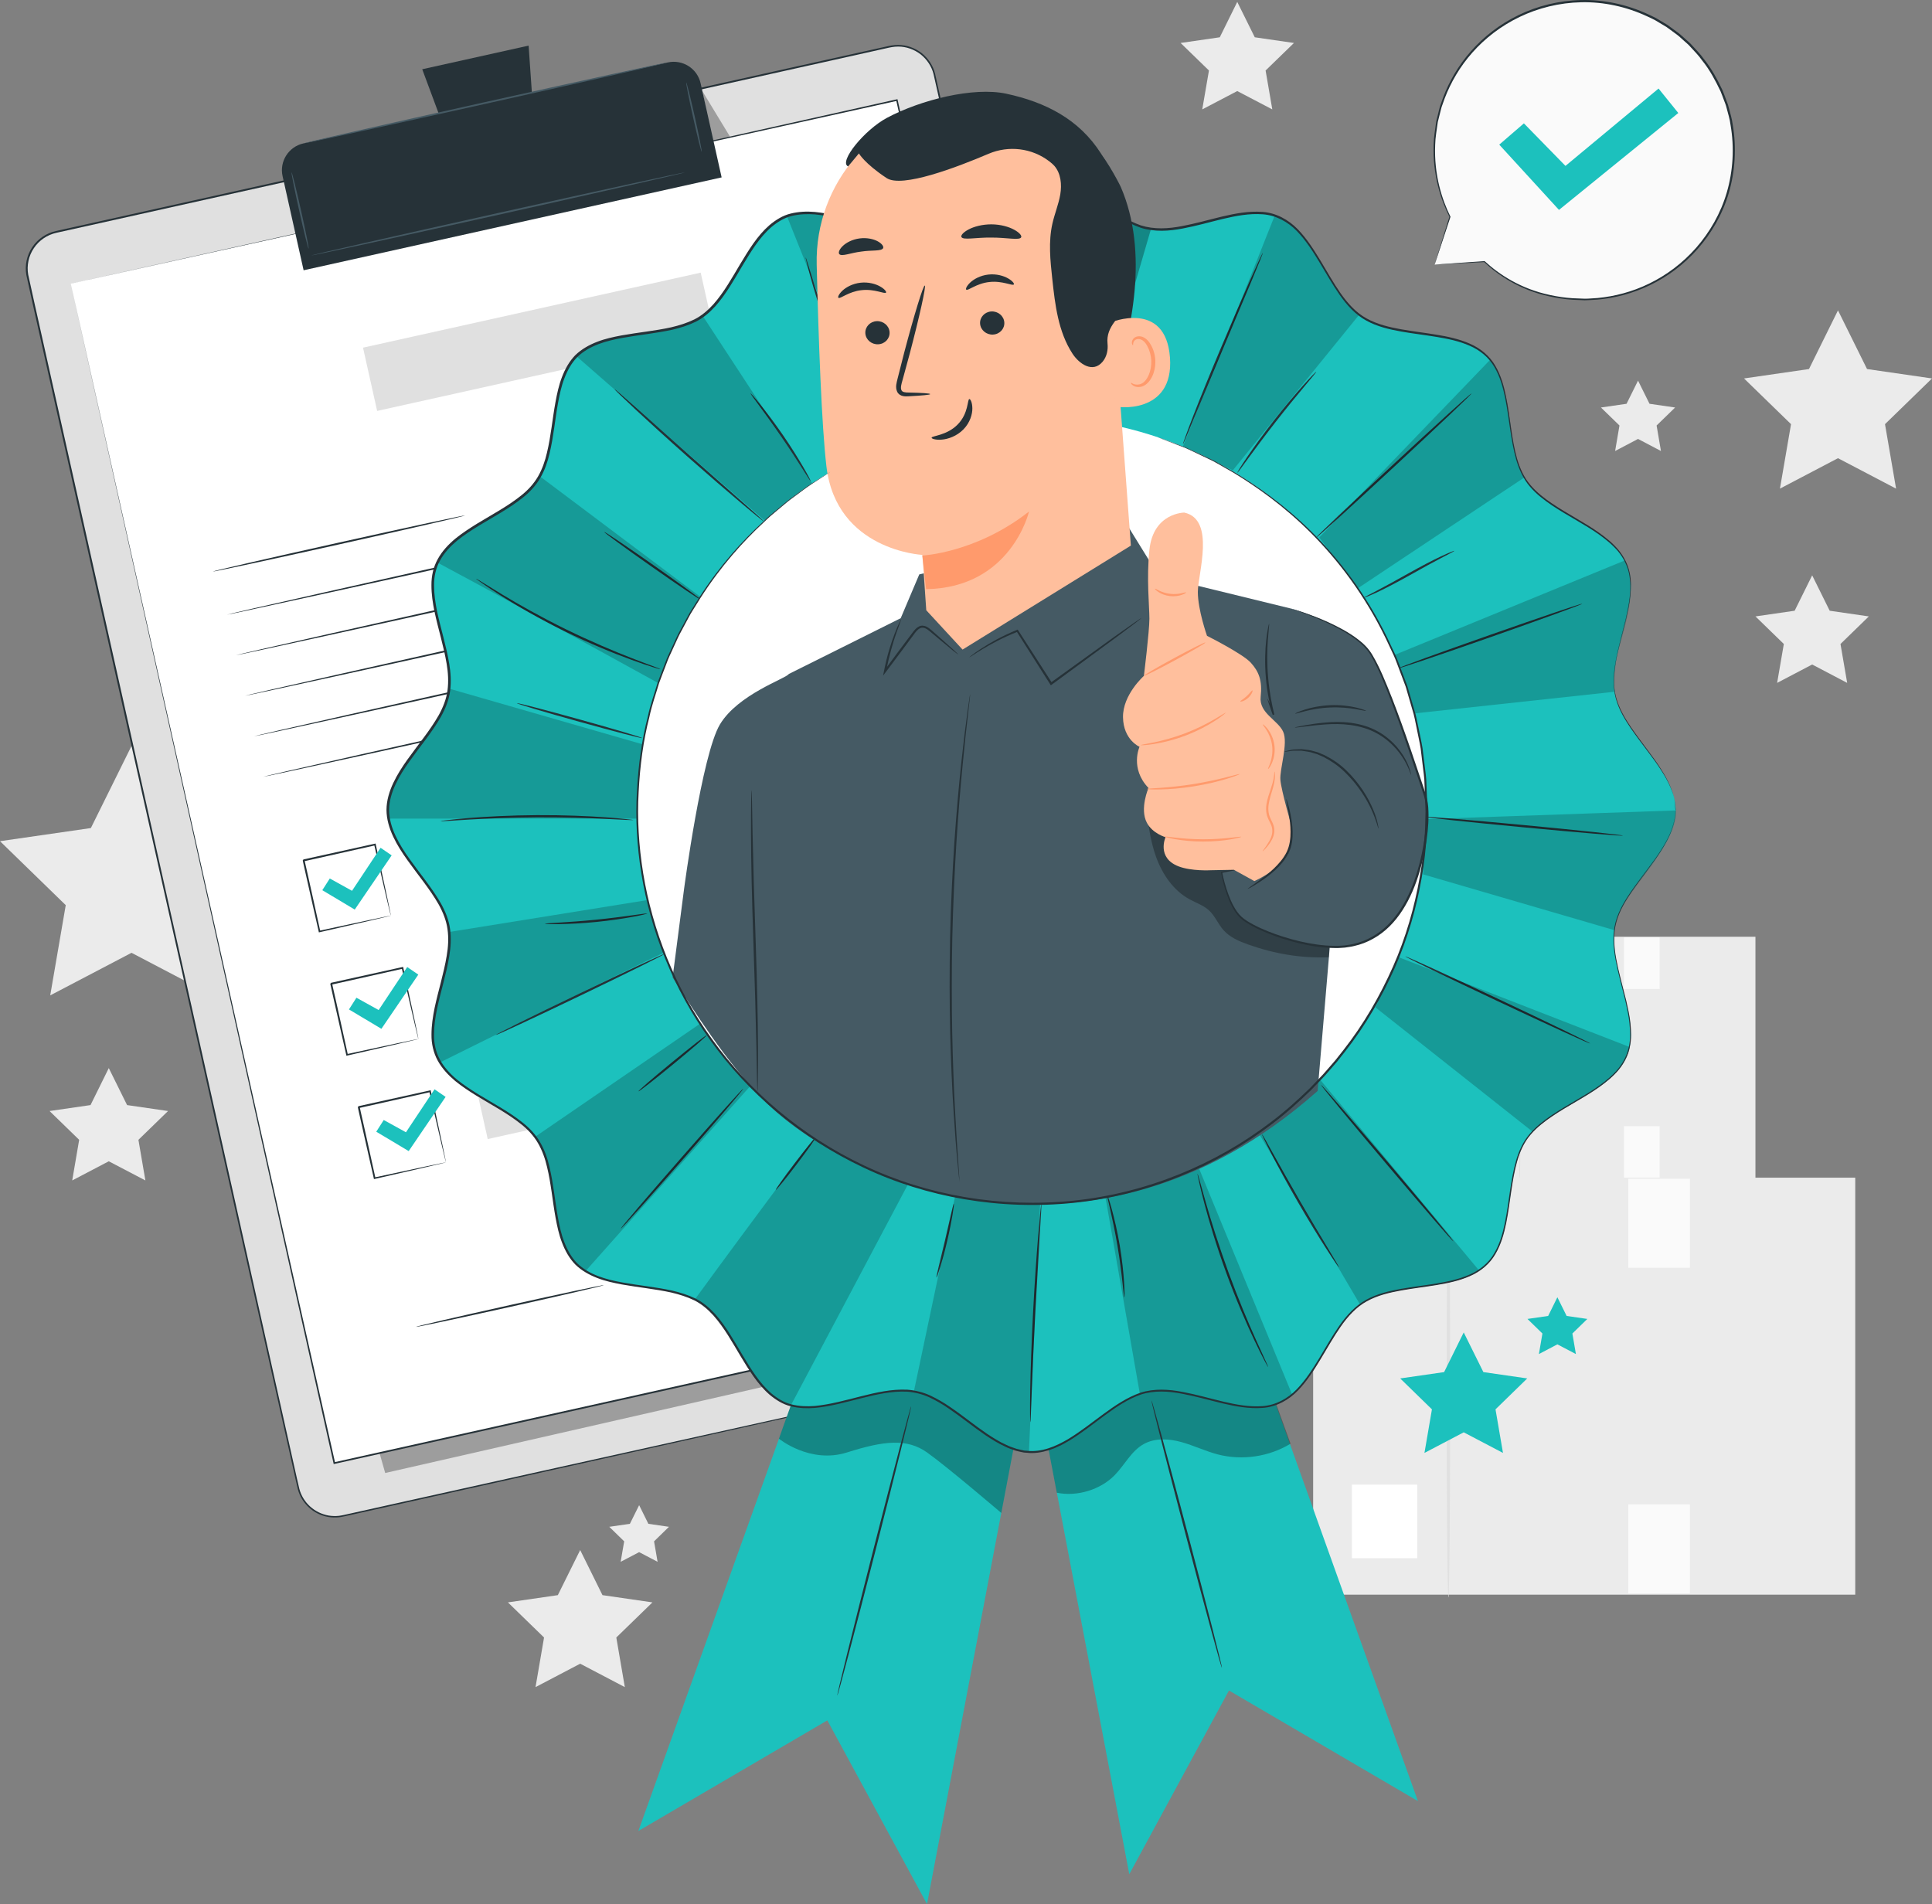 <svg width="209" height="206" viewBox="0 0 209 206" fill="none" xmlns="http://www.w3.org/2000/svg">
<rect x="0" y="0" width="209" height="206" fill="#808080" stroke="none"/>
<g clip-path="url(#clip0_3434_503)">
<path d="M155.913 127.495H189.9V101.346H155.913V127.495Z" fill="#EBEBEB"/>
<path d="M158.345 125.215H162.441V120.599H158.345V125.215Z" fill="white"/>
<path d="M179.537 101.417H175.676V106.995H179.537V101.417Z" fill="#FAFAFA"/>
<path d="M179.537 121.837H175.676V127.415H179.537V121.837Z" fill="#FAFAFA"/>
<path d="M164.397 127.678C164.336 127.678 164.289 121.926 164.289 114.833C164.289 107.741 164.336 101.989 164.397 101.989C164.458 101.989 164.505 107.741 164.505 114.833C164.505 121.926 164.458 127.678 164.397 127.678Z" fill="#E0E0E0"/>
<path d="M142.054 172.524H200.697V127.41H142.054V172.524Z" fill="#EBEBEB"/>
<path d="M146.246 168.584H153.311V160.619H146.246V168.584Z" fill="white"/>
<path d="M182.807 127.527H176.146V137.153H182.807V127.527Z" fill="#FAFAFA"/>
<path d="M182.807 162.762H176.146V172.388H182.807V162.762Z" fill="#FAFAFA"/>
<path d="M156.688 172.834C156.585 172.834 156.5 162.912 156.5 150.673C156.5 138.434 156.585 128.513 156.688 128.513C156.792 128.513 156.876 138.434 156.876 150.673C156.876 162.912 156.792 172.834 156.688 172.834Z" fill="#E0E0E0"/>
<path d="M198.83 33.579L201.972 39.926L208.999 40.944L203.915 45.889L205.114 52.864L198.83 49.571L192.551 52.864L193.75 45.889L188.666 40.944L195.693 39.926L198.83 33.579Z" fill="#EBEBEB"/>
<path d="M11.768 115.556L13.748 119.557L18.178 120.2L14.975 123.315L15.728 127.71L11.768 125.637L7.812 127.71L8.564 123.315L5.361 120.2L9.792 119.557L11.768 115.556Z" fill="#EBEBEB"/>
<path d="M14.228 80.701L18.621 89.586L28.456 91.007L21.34 97.927L23.019 107.689L14.228 103.082L5.433 107.689L7.112 97.927L0 91.007L9.83 89.586L14.228 80.701Z" fill="#EBEBEB"/>
<path d="M196.038 62.246L197.933 66.074L202.166 66.689L199.1 69.672L199.824 73.88L196.038 71.891L192.247 73.88L192.971 69.672L189.904 66.689L194.142 66.074L196.038 62.246Z" fill="#EBEBEB"/>
<path d="M133.844 0.207L135.739 4.034L139.977 4.649L136.91 7.628L137.635 11.836L133.844 9.851L130.057 11.836L130.782 7.628L127.715 4.649L131.953 4.034L133.844 0.207Z" fill="#EBEBEB"/>
<path d="M177.2 41.179L178.441 43.684L181.212 44.087L179.208 46.034L179.678 48.792L177.2 47.488L174.721 48.792L175.191 46.034L173.188 44.087L175.958 43.684L177.2 41.179Z" fill="#EBEBEB"/>
<path d="M62.763 167.697L65.175 172.576L70.58 173.359L66.671 177.159L67.593 182.526L62.763 179.993L57.932 182.526L58.854 177.159L54.945 173.359L60.345 172.576L62.763 167.697Z" fill="#EBEBEB"/>
<path d="M69.141 162.842L70.139 164.859L72.368 165.183L70.755 166.755L71.136 168.969L69.141 167.923L67.142 168.969L67.523 166.755L65.91 165.183L68.14 164.859L69.141 162.842Z" fill="#EBEBEB"/>
<path d="M158.343 144.153L160.469 148.445L165.214 149.13L161.781 152.475L162.59 157.189L158.343 154.961L154.095 157.189L154.904 152.475L151.471 149.13L156.221 148.445L158.343 144.153Z" fill="#1CC1BD"/>
<path d="M168.474 140.348L169.476 142.37L171.715 142.694L170.097 144.27L170.478 146.493L168.474 145.443L166.475 146.493L166.856 144.27L165.238 142.694L167.477 142.37L168.474 140.348Z" fill="#1CC1BD"/>
<path d="M155.197 28.63L156.857 23.441C155.564 20.857 154.952 17.892 155.23 14.805C156.034 5.925 163.917 -0.624 172.83 0.183C181.748 0.985 188.324 8.838 187.515 17.718C186.71 26.599 178.827 33.147 169.914 32.34C166.189 32.003 163.127 30.661 160.582 28.306L155.192 28.63H155.197Z" fill="#FAFAFA"/>
<path d="M155.196 28.63C155.196 28.63 155.323 28.616 155.554 28.602C155.793 28.583 156.142 28.559 156.588 28.526C157.501 28.465 158.841 28.372 160.582 28.254H160.605L160.624 28.268C162.157 29.68 164.495 31.243 167.66 31.913C168.446 32.082 169.274 32.214 170.134 32.265C170.567 32.279 171.005 32.298 171.451 32.317C171.898 32.317 172.35 32.265 172.811 32.242C174.645 32.073 176.564 31.58 178.408 30.68C180.252 29.784 182.011 28.484 183.483 26.809C184.95 25.135 186.145 23.09 186.808 20.796C187.472 18.506 187.636 15.996 187.208 13.52C187.133 12.896 186.935 12.291 186.78 11.676C186.71 11.366 186.578 11.071 186.47 10.771C186.357 10.475 186.249 10.17 186.126 9.875C185.571 8.721 184.965 7.562 184.137 6.544C183.76 6.005 183.3 5.545 182.862 5.066C182.655 4.818 182.392 4.621 182.157 4.4C181.912 4.189 181.686 3.959 181.432 3.767L180.661 3.199L180.275 2.918L179.866 2.674L179.048 2.186C178.775 2.031 178.478 1.909 178.196 1.773C175.92 0.708 173.455 0.192 171.066 0.244C168.676 0.291 166.386 0.872 164.377 1.839C162.369 2.805 160.643 4.147 159.288 5.676C157.929 7.205 156.941 8.918 156.287 10.635C156.207 10.85 156.132 11.066 156.057 11.277C155.977 11.488 155.906 11.7 155.859 11.92C155.751 12.352 155.648 12.778 155.539 13.196C155.427 14.05 155.267 14.871 155.253 15.673C155.121 18.886 155.972 21.555 156.899 23.427L156.908 23.446V23.465C156.353 25.135 155.93 26.42 155.638 27.297C155.492 27.729 155.384 28.062 155.309 28.292C155.234 28.517 155.191 28.634 155.191 28.634C155.191 28.634 155.22 28.526 155.285 28.306C155.356 28.076 155.459 27.748 155.591 27.316C155.869 26.425 156.273 25.121 156.8 23.427V23.465C155.855 21.593 154.975 18.905 155.088 15.659C155.102 14.847 155.253 14.022 155.365 13.158C155.469 12.736 155.572 12.305 155.681 11.868C155.728 11.648 155.798 11.432 155.878 11.216C155.953 11.001 156.033 10.785 156.109 10.564C156.758 8.829 157.755 7.088 159.128 5.535C160.497 3.983 162.237 2.618 164.274 1.632C166.306 0.647 168.634 0.056 171.056 0.005C173.479 -0.052 175.981 0.469 178.295 1.548C178.582 1.689 178.878 1.811 179.156 1.965L179.984 2.458L180.397 2.707L180.788 2.993L181.573 3.57C181.832 3.767 182.062 4.001 182.312 4.213C182.552 4.438 182.815 4.635 183.027 4.888C183.469 5.376 183.939 5.84 184.32 6.385C185.157 7.417 185.778 8.594 186.338 9.767C186.465 10.067 186.568 10.377 186.686 10.677C186.794 10.982 186.931 11.277 187.001 11.596C187.161 12.22 187.363 12.835 187.439 13.468C187.871 15.982 187.697 18.53 187.025 20.852C186.347 23.179 185.134 25.252 183.638 26.946C182.142 28.644 180.355 29.953 178.483 30.853C176.611 31.759 174.664 32.251 172.811 32.415C172.345 32.439 171.889 32.481 171.437 32.486C170.986 32.467 170.544 32.448 170.106 32.429C169.236 32.373 168.404 32.237 167.609 32.063C164.415 31.374 162.063 29.774 160.539 28.339L160.577 28.353C158.818 28.447 157.468 28.517 156.546 28.564C156.104 28.587 155.761 28.602 155.521 28.616C155.295 28.625 155.182 28.63 155.182 28.63H155.196Z" fill="#263238"/>
<path d="M162.186 15.649L164.852 13.346L169.349 17.948L179.419 9.579L181.555 12.225L168.648 22.709L162.186 15.649Z" fill="#1CC1BD"/>
<path d="M127.29 143.951L37.095 164.001C34.908 164.489 32.735 163.11 32.246 160.928L2.971 29.929C2.482 27.748 3.865 25.581 6.052 25.093L96.251 5.048C98.438 4.56 100.611 5.939 101.101 8.121L130.37 139.119C130.86 141.301 129.481 143.468 127.29 143.956V143.951Z" fill="#E0E0E0"/>
<path d="M127.291 143.951C127.291 143.951 127.389 143.918 127.592 143.862C127.789 143.806 128.081 143.693 128.438 143.496C128.786 143.29 129.2 142.98 129.576 142.506C129.948 142.037 130.282 141.394 130.4 140.606C130.465 140.217 130.461 139.79 130.39 139.354C130.315 138.917 130.197 138.462 130.094 137.984C129.877 137.027 129.642 135.976 129.388 134.841C128.876 132.57 128.288 129.948 127.624 126.993C124.976 115.185 121.148 98.096 116.421 76.986C114.06 66.426 111.468 54.862 108.693 42.45C107.305 36.243 105.866 29.821 104.389 23.212C103.651 19.904 102.898 16.55 102.141 13.149C101.76 11.451 101.374 9.739 100.989 8.017C100.782 7.177 100.274 6.422 99.592 5.878C98.9 5.348 98.039 5.034 97.16 5.038C96.718 5.038 96.29 5.123 95.852 5.226C95.415 5.324 94.973 5.423 94.535 5.521C93.656 5.718 92.772 5.916 91.887 6.113C90.114 6.507 88.336 6.901 86.544 7.299C82.96 8.097 79.338 8.904 75.674 9.715C68.346 11.343 60.868 13.008 53.253 14.702C38.023 18.089 22.252 21.593 6.1 25.186C5.112 25.402 4.219 26.008 3.664 26.847C3.099 27.677 2.874 28.728 3.052 29.718C3.476 31.716 3.941 33.715 4.379 35.704C5.268 39.682 6.152 43.637 7.027 47.558C8.781 55.407 10.507 63.138 12.205 70.732C15.597 85.927 18.87 100.582 21.988 114.547C25.107 128.508 28.066 141.774 30.836 154.192C31.184 155.744 31.527 157.283 31.866 158.808C32.04 159.568 32.2 160.337 32.383 161.078C32.576 161.815 32.99 162.481 33.55 162.987C34.109 163.494 34.81 163.832 35.544 163.963C35.911 164.024 36.287 164.034 36.659 163.996C37.026 163.949 37.392 163.86 37.764 163.776C39.236 163.447 40.699 163.123 42.143 162.804C47.924 161.524 53.469 160.29 58.761 159.117C79.936 154.426 97.07 150.626 108.909 148.004C114.831 146.695 119.426 145.682 122.545 144.992C124.102 144.65 125.292 144.387 126.091 144.214C126.891 144.04 127.3 143.956 127.3 143.956C127.3 143.956 126.891 144.054 126.096 144.232C125.296 144.411 124.111 144.678 122.554 145.03C119.436 145.729 114.84 146.756 108.923 148.079C97.085 150.72 79.954 154.539 58.784 159.253C53.493 160.431 47.947 161.665 42.167 162.955C40.723 163.278 39.264 163.602 37.788 163.93C37.421 164.01 37.054 164.104 36.668 164.151C36.282 164.188 35.892 164.179 35.511 164.118C34.744 163.982 34.015 163.635 33.437 163.105C32.858 162.579 32.421 161.885 32.223 161.12C32.035 160.36 31.88 159.605 31.706 158.84C31.363 157.316 31.019 155.777 30.671 154.224C27.896 141.807 24.928 128.541 21.805 114.58C18.682 100.619 15.408 85.964 12.008 70.77C10.31 63.175 8.584 55.439 6.829 47.596C5.954 43.674 5.07 39.72 4.181 35.742C3.739 33.748 3.283 31.764 2.85 29.746C2.667 28.714 2.902 27.607 3.494 26.735C4.078 25.857 5.014 25.219 6.053 24.994C22.205 21.405 37.976 17.901 53.206 14.514C60.821 12.821 68.304 11.16 75.627 9.532C79.291 8.721 82.913 7.914 86.497 7.116C88.289 6.718 90.072 6.324 91.84 5.93C92.725 5.733 93.609 5.536 94.488 5.343C94.93 5.245 95.368 5.146 95.805 5.052C96.238 4.949 96.694 4.855 97.155 4.86C98.072 4.86 98.975 5.184 99.695 5.737C100.405 6.3 100.937 7.093 101.153 7.97C101.539 9.692 101.925 11.404 102.306 13.107C103.063 16.508 103.815 19.862 104.554 23.169C106.031 29.784 107.461 36.201 108.848 42.412C111.618 54.83 114.196 66.393 116.552 76.953C121.256 98.072 125.066 115.162 127.7 126.974C128.358 129.925 128.941 132.552 129.445 134.822C129.699 135.957 129.929 137.008 130.141 137.97C130.244 138.453 130.362 138.903 130.432 139.344C130.503 139.785 130.508 140.217 130.437 140.611C130.315 141.404 129.971 142.051 129.595 142.525C129.214 142.999 128.796 143.308 128.443 143.515C128.081 143.707 127.789 143.82 127.592 143.876C127.389 143.928 127.291 143.956 127.291 143.956V143.951Z" fill="#263238"/>
<g opacity="0.3">
<path d="M41.669 159.361L123.848 140.625L121.247 124.558L116.591 115.556L37.977 146.357L41.669 159.361Z" fill="black"/>
</g>
<g opacity="0.3">
<path d="M75.975 9.852L79.084 14.97L79.69 17.681L77.579 18.15L75.975 9.852Z" fill="black"/>
</g>
<path d="M7.656 30.689L36.169 158.287L125.54 138.42L120.441 115.607L97.027 10.822L7.656 30.689Z" fill="white"/>
<path d="M7.656 30.689C8.291 30.548 42.693 22.869 97.009 10.747L97.084 10.729L97.103 10.808C105.033 46.268 114.924 90.519 125.629 138.392V138.401L125.653 138.495L125.559 138.519C93.608 145.616 63.27 152.357 36.188 158.376L36.098 158.395L36.08 158.306C19.297 82.957 7.83 31.463 7.656 30.689C7.83 31.468 19.368 82.943 36.254 158.268L36.145 158.202C63.228 152.179 93.566 145.433 125.517 138.331L125.441 138.448V138.439C114.75 90.561 104.868 46.31 96.948 10.846L97.042 10.907C42.707 22.93 8.291 30.548 7.656 30.689Z" fill="#263238"/>
<path d="M32.823 15.514L72.237 6.756C73.839 6.4 75.432 7.406 75.79 9.009L78.065 19.192L32.844 29.24L30.569 19.057C30.212 17.459 31.221 15.87 32.828 15.513L32.823 15.514Z" fill="#263238"/>
<path d="M57.185 4.935L45.676 7.492L49.222 17.033L57.891 15.105L57.185 4.935Z" fill="#263238"/>
<path d="M72.235 6.75C72.244 6.802 63.435 8.805 52.551 11.226C41.667 13.646 32.834 15.565 32.824 15.514C32.815 15.462 41.624 13.459 52.508 11.038C63.388 8.618 72.221 6.699 72.235 6.755V6.75Z" fill="#455A64"/>
<path d="M33.384 26.904C33.332 26.913 32.876 25.074 32.368 22.794C31.86 20.51 31.488 18.652 31.54 18.643C31.592 18.633 32.048 20.472 32.561 22.752C33.069 25.032 33.44 26.894 33.388 26.904H33.384Z" fill="#455A64"/>
<path d="M75.908 16.424C75.856 16.433 75.438 14.763 74.977 12.694C74.516 10.621 74.182 8.932 74.234 8.922C74.285 8.913 74.704 10.583 75.165 12.652C75.626 14.725 75.96 16.414 75.908 16.424Z" fill="#455A64"/>
<path d="M74.117 18.647C74.126 18.699 65.082 20.753 53.911 23.24C42.735 25.721 33.672 27.691 33.662 27.64C33.653 27.588 42.697 25.534 53.868 23.047C65.039 20.566 74.103 18.595 74.117 18.647Z" fill="#455A64"/>
<path d="M50.313 55.768C50.327 55.819 44.222 57.222 36.687 58.897C29.147 60.572 23.028 61.89 23.014 61.833C23 61.782 29.1 60.379 36.64 58.705C44.175 57.03 50.299 55.712 50.308 55.768H50.313Z" fill="#263238"/>
<path d="M95.801 50.659C95.815 50.711 79.87 54.3 60.196 58.676C40.511 63.053 24.552 66.553 24.543 66.501C24.529 66.45 40.474 62.861 60.153 58.484C79.828 54.112 95.792 50.608 95.801 50.659Z" fill="#263238"/>
<path d="M96.779 55.045C96.794 55.097 80.849 58.686 61.174 63.063C41.49 67.439 25.531 70.939 25.521 70.887C25.507 70.836 41.452 67.247 61.132 62.87C80.806 58.498 96.77 54.994 96.779 55.045Z" fill="#263238"/>
<path d="M97.762 59.432C97.776 59.483 81.831 63.072 62.156 67.449C42.472 71.826 26.513 75.325 26.504 75.273C26.49 75.222 42.435 71.633 62.114 67.257C81.789 62.884 97.752 59.38 97.762 59.432Z" fill="#263238"/>
<path d="M98.74 63.813C98.755 63.865 82.81 67.453 63.135 71.83C43.451 76.207 27.492 79.707 27.482 79.655C27.468 79.603 43.413 76.015 63.093 71.638C82.767 67.266 98.731 63.761 98.74 63.813Z" fill="#263238"/>
<path d="M99.719 68.199C99.733 68.251 83.788 71.84 64.114 76.216C44.429 80.593 28.47 84.093 28.461 84.041C28.447 83.99 44.392 80.401 64.071 76.024C83.746 71.652 99.71 68.148 99.719 68.199Z" fill="#263238"/>
<path d="M42.28 99.067C42.28 99.067 42.261 99.015 42.238 98.917C42.209 98.809 42.176 98.668 42.134 98.499C42.045 98.119 41.918 97.594 41.763 96.932C41.447 95.577 41.005 93.672 40.479 91.392L40.582 91.458C38.339 91.96 35.69 92.555 32.873 93.184C32.854 93.207 33.014 92.964 32.948 93.067V93.072V93.081L32.953 93.1L32.962 93.132L32.977 93.198L33.005 93.329L33.061 93.592C33.099 93.766 33.141 93.939 33.179 94.113C33.254 94.46 33.334 94.802 33.409 95.14C33.56 95.82 33.706 96.482 33.851 97.129C34.138 98.419 34.406 99.639 34.651 100.76L34.547 100.695C36.843 100.202 38.757 99.794 40.121 99.498C40.789 99.358 41.321 99.25 41.702 99.17C41.876 99.137 42.012 99.109 42.125 99.085C42.224 99.067 42.275 99.057 42.28 99.062C42.28 99.062 42.238 99.076 42.148 99.1C42.045 99.128 41.908 99.161 41.744 99.198C41.367 99.287 40.846 99.409 40.192 99.564C38.818 99.878 36.89 100.324 34.58 100.854L34.496 100.873L34.477 100.788C34.223 99.667 33.95 98.452 33.658 97.162C33.513 96.515 33.362 95.853 33.212 95.173C33.136 94.835 33.056 94.493 32.981 94.146C32.944 93.972 32.901 93.799 32.864 93.625L32.807 93.362L32.779 93.231L32.765 93.165L32.755 93.132V93.114L32.751 93.104V93.1C32.685 93.203 32.84 92.954 32.826 92.982C35.648 92.359 38.296 91.777 40.544 91.279L40.629 91.261L40.648 91.345C41.147 93.653 41.56 95.586 41.857 96.96C41.993 97.617 42.101 98.143 42.181 98.518C42.214 98.682 42.242 98.818 42.261 98.926C42.28 99.015 42.285 99.062 42.28 99.062V99.067Z" fill="#263238"/>
<path d="M99.614 80.105L45.799 92.062L46.799 96.541L100.614 84.583L99.614 80.105Z" fill="#E0E0E0"/>
<path d="M45.261 112.413C45.261 112.413 45.242 112.361 45.218 112.263C45.19 112.155 45.157 112.014 45.115 111.845C45.025 111.465 44.898 110.94 44.743 110.278C44.428 108.923 43.986 107.018 43.459 104.738L43.562 104.804C41.319 105.306 38.671 105.902 35.853 106.53C35.835 106.554 35.995 106.31 35.929 106.413V106.418V106.427L35.933 106.446L35.943 106.479L35.957 106.544L35.985 106.676L36.042 106.938C36.079 107.112 36.122 107.286 36.159 107.459C36.234 107.806 36.314 108.149 36.39 108.486C36.54 109.167 36.686 109.828 36.832 110.475C37.119 111.766 37.387 112.985 37.631 114.106L37.528 114.041C39.823 113.548 41.738 113.14 43.102 112.844C43.77 112.704 44.301 112.596 44.682 112.516C44.856 112.483 44.992 112.455 45.105 112.432C45.204 112.413 45.256 112.404 45.261 112.408C45.261 112.408 45.218 112.422 45.129 112.446C45.025 112.474 44.889 112.507 44.724 112.544C44.348 112.633 43.826 112.755 43.172 112.91C41.799 113.224 39.87 113.67 37.561 114.2L37.476 114.219L37.457 114.135C37.203 113.013 36.931 111.798 36.639 110.508C36.493 109.861 36.343 109.2 36.192 108.519C36.117 108.182 36.037 107.839 35.962 107.492C35.924 107.318 35.882 107.145 35.844 106.971L35.788 106.709L35.759 106.577L35.745 106.512L35.736 106.479V106.46L35.731 106.451V106.446C35.665 106.549 35.821 106.3 35.806 106.329C38.629 105.705 41.277 105.123 43.525 104.626L43.61 104.607L43.628 104.691C44.127 106.999 44.541 108.932 44.837 110.307C44.974 110.963 45.082 111.489 45.162 111.864C45.195 112.028 45.223 112.164 45.242 112.272C45.261 112.361 45.265 112.408 45.261 112.408V112.413Z" fill="#263238"/>
<path d="M102.594 93.451L48.779 105.409L49.78 109.887L103.595 97.929L102.594 93.451Z" fill="#E0E0E0"/>
<path d="M48.244 125.759C48.244 125.759 48.225 125.708 48.201 125.609C48.173 125.501 48.14 125.36 48.098 125.191C48.008 124.812 47.882 124.286 47.726 123.625C47.411 122.269 46.969 120.364 46.442 118.084L46.546 118.15C44.302 118.652 41.654 119.248 38.837 119.876C38.818 119.9 38.978 119.656 38.912 119.759V119.764V119.773L38.917 119.792L38.926 119.825L38.94 119.891L38.968 120.022L39.025 120.285C39.062 120.458 39.105 120.632 39.142 120.805C39.218 121.152 39.298 121.495 39.373 121.833C39.523 122.513 39.669 123.174 39.815 123.822C40.102 125.112 40.37 126.331 40.615 127.453L40.511 127.387C42.806 126.894 44.721 126.486 46.085 126.191C46.753 126.05 47.284 125.942 47.665 125.862C47.839 125.829 47.976 125.801 48.089 125.778C48.187 125.759 48.239 125.75 48.239 125.754C48.239 125.754 48.197 125.768 48.107 125.792C48.004 125.82 47.867 125.853 47.703 125.89C47.327 125.98 46.804 126.102 46.151 126.256C44.777 126.571 42.849 127.016 40.539 127.546L40.455 127.565L40.436 127.481C40.182 126.36 39.909 125.145 39.617 123.855C39.472 123.207 39.321 122.546 39.171 121.865C39.095 121.528 39.02 121.185 38.94 120.838C38.903 120.665 38.86 120.491 38.823 120.317L38.766 120.055L38.738 119.923L38.724 119.858L38.714 119.825V119.806L38.71 119.797V119.792C38.644 119.895 38.799 119.647 38.785 119.675C41.607 119.051 44.255 118.469 46.503 117.972L46.588 117.953L46.607 118.038C47.105 120.346 47.519 122.278 47.816 123.653C47.952 124.31 48.06 124.835 48.14 125.21C48.173 125.374 48.201 125.51 48.22 125.618C48.239 125.708 48.244 125.754 48.239 125.754L48.244 125.759Z" fill="#263238"/>
<path d="M105.575 106.797L51.76 118.755L52.76 123.233L106.575 111.275L105.575 106.797Z" fill="#E0E0E0"/>
<path d="M34.867 96.308L35.676 95.041L38.08 96.374L41.17 91.72L42.369 92.541L38.376 98.405L34.867 96.308Z" fill="#1CC1BD"/>
<path d="M37.75 109.208L38.559 107.942L40.962 109.274L44.053 104.621L45.252 105.442L41.259 111.305L37.75 109.208Z" fill="#1CC1BD"/>
<path d="M40.703 122.437L41.512 121.171L43.916 122.498L47.006 117.85L48.205 118.671L44.212 124.534L40.703 122.437Z" fill="#1CC1BD"/>
<path d="M65.336 139.035C65.35 139.086 60.806 140.142 55.191 141.389C49.575 142.637 45.012 143.608 44.998 143.552C44.984 143.5 49.528 142.445 55.148 141.197C60.764 139.949 65.327 138.978 65.336 139.035Z" fill="#263238"/>
<path d="M75.472 136.619C75.487 136.671 73.812 137.088 71.738 137.548C69.664 138.008 67.975 138.341 67.961 138.284C67.947 138.233 69.621 137.815 71.696 137.355C73.77 136.896 75.458 136.563 75.472 136.619Z" fill="#263238"/>
<path d="M109.026 126.087C109.04 126.139 104.948 127.096 99.897 128.217C94.84 129.343 90.734 130.211 90.725 130.154C90.71 130.103 94.798 129.146 99.854 128.025C104.906 126.903 109.017 126.036 109.026 126.087Z" fill="#263238"/>
<path d="M104.658 138.434C104.658 138.434 104.7 138.308 104.747 138.059C104.804 137.815 104.804 137.435 104.691 136.975C104.573 136.511 104.328 135.981 104.042 135.362C103.764 134.747 103.402 134.015 103.397 133.124C103.411 132.251 103.797 131.28 104.587 130.6C105.368 129.906 106.6 129.662 107.715 130.018C108.27 130.197 108.806 130.511 109.201 130.994C109.389 131.238 109.545 131.534 109.554 131.871C109.582 132.214 109.319 132.556 109.004 132.664C108.689 132.781 108.388 132.819 108.077 132.894C107.767 132.96 107.456 133.021 107.141 133.086C106.511 133.208 105.871 133.326 105.217 133.41C103.91 133.584 102.598 133.607 101.37 133.434C100.768 133.368 100.133 133.358 99.681 133.71C99.23 134.053 98.999 134.611 98.665 135.08C98.501 135.315 98.289 135.545 98.012 135.666C97.739 135.793 97.419 135.788 97.151 135.704C96.61 135.521 96.21 135.16 95.778 134.916C95.566 134.789 95.345 134.691 95.114 134.667C94.888 134.644 94.663 134.7 94.484 134.827C94.122 135.085 93.929 135.512 93.689 135.868C93.214 136.628 92.396 136.985 91.704 137.013C90.994 137.046 90.42 136.745 90.058 136.431C89.686 136.107 89.503 135.765 89.409 135.53C89.315 135.291 89.301 135.16 89.301 135.16C89.31 135.16 89.338 135.286 89.442 135.516C89.55 135.742 89.738 136.07 90.105 136.375C90.467 136.675 91.022 136.947 91.695 136.905C92.358 136.872 93.125 136.52 93.572 135.798C93.807 135.451 93.986 135.01 94.399 134.709C94.602 134.564 94.87 134.494 95.133 134.517C95.397 134.541 95.636 134.653 95.862 134.785C96.309 135.038 96.713 135.39 97.203 135.549C97.447 135.624 97.711 135.624 97.941 135.516C98.176 135.413 98.364 135.216 98.52 134.986C98.844 134.541 99.065 133.964 99.573 133.57C99.827 133.373 100.142 133.274 100.453 133.241C100.768 133.208 101.083 133.227 101.393 133.255C102.621 133.429 103.896 133.401 105.199 133.232C105.848 133.147 106.483 133.035 107.113 132.913C107.428 132.847 107.739 132.786 108.044 132.72C108.35 132.65 108.67 132.608 108.938 132.505C109.206 132.406 109.389 132.172 109.371 131.895C109.366 131.623 109.234 131.351 109.06 131.13C108.698 130.689 108.19 130.384 107.663 130.211C106.605 129.868 105.443 130.093 104.7 130.746C103.943 131.388 103.562 132.312 103.543 133.147C103.543 133.992 103.877 134.719 104.15 135.338C104.427 135.957 104.667 136.506 104.775 136.98C104.879 137.454 104.865 137.843 104.794 138.087C104.733 138.336 104.667 138.453 104.667 138.453L104.658 138.434Z" fill="#263238"/>
<path d="M114.379 132.429C114.379 132.429 114.295 132.462 114.135 132.505C113.951 132.547 113.716 132.603 113.424 132.673C112.78 132.824 111.891 133.03 110.8 133.279C108.585 133.79 105.527 134.512 102.169 135.361C98.806 136.21 95.772 137.031 93.58 137.632C92.503 137.927 91.619 138.171 90.984 138.345C90.692 138.42 90.457 138.486 90.279 138.533C90.114 138.575 90.029 138.594 90.029 138.584C90.029 138.579 90.109 138.547 90.269 138.495C90.448 138.439 90.678 138.364 90.965 138.27C91.572 138.078 92.452 137.815 93.543 137.496C95.725 136.858 98.754 136.018 102.117 135.169C105.48 134.32 108.542 133.616 110.767 133.138C111.877 132.899 112.78 132.711 113.406 132.594C113.702 132.537 113.942 132.495 114.125 132.458C114.29 132.429 114.379 132.415 114.379 132.425V132.429Z" fill="#263238"/>
<path d="M75.8 29.496L39.27 37.613L40.799 44.458L77.329 36.341L75.8 29.496Z" fill="#E0E0E0"/>
<path d="M110.357 140.578L122.163 202.768L132.948 182.892L153.39 194.859L131.688 134.301L110.357 140.578Z" fill="#1CC1BD"/>
<g opacity="0.3">
<path d="M114.328 161.496C116.51 161.946 119.055 161.177 120.602 159.577C121.68 158.465 122.395 156.959 123.749 156.218C124.967 155.552 126.468 155.646 127.804 156.016C129.139 156.387 130.405 157.001 131.745 157.353C134.379 158.033 137.286 157.607 139.609 156.19L136.204 146.761L120.4 144.791L112.865 153.821L114.323 161.5L114.328 161.496Z" fill="black"/>
</g>
<path d="M132.177 180.42C132.111 180.438 130.352 173.979 128.254 165.994C126.151 158.01 124.501 151.522 124.566 151.508C124.632 151.49 126.387 157.949 128.494 165.933C130.596 173.918 132.247 180.401 132.181 180.42H132.177Z" fill="#263238"/>
<path d="M112.089 143.815L100.283 206L89.498 186.124L69.057 198.091L90.759 137.538L112.089 143.815Z" fill="#1CC1BD"/>
<g opacity="0.3">
<path d="M84.266 155.65C84.266 155.65 87.625 158.404 91.627 157.138C95.63 155.866 98.118 155.599 100.287 157.138C102.455 158.676 108.32 163.686 108.32 163.686L109.679 156.514L101.801 145.724L93.575 147.38L87.714 147.962L85.536 152.071L84.262 155.65H84.266Z" fill="black"/>
</g>
<path d="M181.282 87.676C181.282 92.138 175.562 95.98 174.725 100.197C173.864 104.541 177.655 110.269 175.995 114.265C174.302 118.333 167.543 119.702 165.12 123.315C162.675 126.96 163.977 133.705 160.883 136.792C157.788 139.879 151.019 138.579 147.369 141.019C143.743 143.439 142.374 150.181 138.296 151.865C134.289 153.521 128.546 149.74 124.191 150.598C119.962 151.433 116.11 157.137 111.637 157.137C107.164 157.137 103.312 151.433 99.083 150.598C94.728 149.74 88.985 153.521 84.978 151.865C80.9 150.176 79.526 143.435 75.904 141.019C72.25 138.579 65.486 139.879 62.391 136.792C59.296 133.705 60.599 126.955 58.153 123.315C55.726 119.698 48.968 118.333 47.279 114.265C45.619 110.269 49.41 104.541 48.549 100.197C47.712 95.98 41.992 92.138 41.992 87.676C41.992 83.215 47.712 79.373 48.549 75.156C49.41 70.812 45.619 65.084 47.279 61.087C48.972 57.02 55.731 55.65 58.153 52.038C60.599 48.393 59.296 41.647 62.391 38.561C65.486 35.474 72.254 36.773 75.904 34.334C79.531 31.913 80.9 25.172 84.978 23.488C88.985 21.832 94.728 25.613 99.083 24.755C103.312 23.92 107.164 18.215 111.637 18.215C116.11 18.215 119.962 23.92 124.191 24.755C128.546 25.613 134.289 21.832 138.296 23.488C142.374 25.177 143.748 31.918 147.369 34.334C151.024 36.773 157.788 35.474 160.883 38.561C163.977 41.647 162.675 48.398 165.12 52.038C167.547 55.655 174.306 57.02 175.995 61.087C177.655 65.084 173.864 70.812 174.725 75.156C175.562 79.373 181.282 83.215 181.282 87.676Z" fill="#1CC1BD"/>
<path d="M95.329 48.74C95.329 48.74 95.277 48.679 95.202 48.548C95.113 48.393 95.009 48.205 94.882 47.976C94.605 47.478 94.228 46.746 93.772 45.836C92.865 44.016 91.689 41.455 90.555 38.565C89.426 35.671 88.551 32.992 87.982 31.041C87.695 30.065 87.484 29.267 87.347 28.719C87.286 28.465 87.234 28.254 87.197 28.081C87.164 27.935 87.15 27.855 87.159 27.855C87.168 27.855 87.197 27.926 87.244 28.071C87.296 28.24 87.361 28.447 87.441 28.695C87.62 29.277 87.86 30.051 88.151 30.994C88.763 32.931 89.657 35.591 90.785 38.481C91.914 41.366 93.062 43.932 93.927 45.766C94.356 46.657 94.704 47.389 94.967 47.938C95.08 48.173 95.169 48.37 95.244 48.529C95.306 48.665 95.334 48.74 95.329 48.745V48.74Z" fill="#263238"/>
<path d="M101.528 46.39C101.528 46.39 101.448 46.212 101.349 45.874C101.251 45.536 101.114 45.048 100.959 44.438C100.648 43.219 100.263 41.525 99.915 39.639C99.567 37.754 99.322 36.032 99.181 34.784C99.11 34.16 99.059 33.654 99.035 33.302C99.007 32.95 99.002 32.758 99.021 32.753C99.04 32.748 99.078 32.941 99.134 33.288C99.195 33.687 99.27 34.179 99.36 34.756C99.548 35.995 99.816 37.707 100.164 39.593C100.512 41.474 100.87 43.172 101.133 44.396C101.255 44.969 101.363 45.456 101.448 45.85C101.519 46.193 101.552 46.385 101.537 46.39H101.528Z" fill="#263238"/>
<path d="M112.464 45.307C112.398 45.307 112.224 40.048 112.074 33.556C111.928 27.063 111.862 21.8 111.928 21.795C111.994 21.795 112.168 27.054 112.318 33.546C112.464 40.039 112.53 45.302 112.464 45.302V45.307Z" fill="#263238"/>
<path d="M123.47 34.494C123.536 34.513 122.774 37.144 121.772 40.372C120.77 43.599 119.905 46.198 119.844 46.175C119.778 46.156 120.54 43.524 121.542 40.297C122.544 37.069 123.409 34.475 123.47 34.494Z" fill="#263238"/>
<path d="M127.957 48.088C127.957 48.088 127.971 48.008 128.018 47.868C128.075 47.699 128.145 47.497 128.235 47.248C128.423 46.714 128.714 45.944 129.081 44.992C129.815 43.097 130.873 40.493 132.077 37.636C133.281 34.775 134.401 32.199 135.224 30.342C135.628 29.441 135.962 28.7 136.216 28.146C136.329 27.912 136.423 27.715 136.499 27.555C136.564 27.419 136.607 27.354 136.611 27.354C136.616 27.354 136.597 27.433 136.541 27.574C136.475 27.738 136.395 27.94 136.301 28.184C136.071 28.747 135.76 29.497 135.384 30.407C134.584 32.312 133.502 34.887 132.303 37.73C131.113 40.573 130.041 43.148 129.241 45.058C128.865 45.972 128.554 46.723 128.324 47.281C128.22 47.52 128.136 47.718 128.065 47.882C128.004 48.018 127.966 48.088 127.962 48.088H127.957Z" fill="#263238"/>
<path d="M133.842 51.147C133.842 51.147 133.922 50.969 134.11 50.669C134.293 50.368 134.576 49.946 134.928 49.425C135.634 48.384 136.65 46.972 137.83 45.461C139.016 43.951 140.14 42.623 140.982 41.685C141.4 41.216 141.748 40.841 141.993 40.592C142.238 40.339 142.379 40.207 142.393 40.217C142.407 40.226 142.289 40.386 142.064 40.658C141.805 40.967 141.49 41.352 141.113 41.802C140.309 42.764 139.204 44.106 138.023 45.616C136.843 47.127 135.808 48.52 135.069 49.533C134.721 50.007 134.425 50.406 134.19 50.734C133.978 51.016 133.856 51.166 133.842 51.156V51.147Z" fill="#263238"/>
<path d="M142.393 58.141C142.346 58.09 146.066 54.562 150.704 50.265C155.342 45.963 159.137 42.515 159.185 42.567C159.232 42.619 155.511 46.142 150.873 50.448C146.236 54.75 142.44 58.198 142.398 58.146L142.393 58.141Z" fill="#263238"/>
<path d="M157.331 59.596C157.345 59.628 156.795 59.905 155.915 60.365C155.031 60.825 153.831 61.486 152.505 62.232C151.179 62.973 149.956 63.616 149.053 64.038C148.601 64.249 148.23 64.413 147.971 64.516C147.712 64.62 147.566 64.671 147.557 64.657C147.543 64.624 148.093 64.348 148.973 63.888C149.857 63.428 151.056 62.767 152.383 62.021C153.709 61.28 154.932 60.637 155.835 60.215C156.287 60.004 156.658 59.84 156.917 59.736C157.176 59.633 157.321 59.581 157.331 59.596Z" fill="#263238"/>
<path d="M171.159 65.319C171.182 65.385 166.752 66.994 161.267 68.922C155.778 70.85 151.315 72.36 151.291 72.295C151.268 72.229 155.698 70.62 161.187 68.692C166.672 66.764 171.14 65.253 171.163 65.319H171.159Z" fill="#263238"/>
<path d="M175.563 90.402C175.558 90.468 170.742 90.069 164.811 89.506C158.88 88.943 154.073 88.432 154.082 88.366C154.087 88.3 158.903 88.699 164.834 89.262C170.765 89.825 175.568 90.336 175.563 90.402Z" fill="#263238"/>
<path d="M172.025 112.896C171.997 112.957 167.495 110.898 161.973 108.294C156.452 105.69 151.997 103.533 152.026 103.472C152.054 103.411 156.555 105.47 162.077 108.073C167.599 110.677 172.053 112.835 172.025 112.896Z" fill="#263238"/>
<path d="M157.218 134.301C157.166 134.344 153.921 130.591 149.97 125.914C146.014 121.237 142.853 117.413 142.905 117.367C142.957 117.324 146.202 121.077 150.158 125.754C154.109 130.431 157.274 134.254 157.222 134.297L157.218 134.301Z" fill="#263238"/>
<path d="M144.858 137.13C144.858 137.13 144.703 136.952 144.468 136.604C144.228 136.257 143.889 135.746 143.484 135.113C142.666 133.841 141.57 132.068 140.418 130.07C139.265 128.076 138.268 126.237 137.577 124.896C137.229 124.225 136.956 123.681 136.773 123.296C136.589 122.916 136.495 122.7 136.509 122.695C136.523 122.691 136.646 122.888 136.857 123.254C137.088 123.662 137.379 124.187 137.727 124.816C138.461 126.134 139.477 127.954 140.629 129.948C141.782 131.942 142.854 133.729 143.63 135.019C143.997 135.633 144.308 136.149 144.547 136.553C144.764 136.919 144.872 137.121 144.858 137.13Z" fill="#263238"/>
<path d="M137.182 147.896C137.182 147.896 137.13 147.835 137.06 147.704C136.975 147.549 136.877 147.357 136.754 147.132C136.491 146.634 136.124 145.902 135.691 144.988C134.826 143.163 133.711 140.602 132.653 137.707C131.594 134.808 130.795 132.134 130.282 130.178C130.024 129.202 129.831 128.409 129.713 127.856C129.661 127.603 129.614 127.391 129.577 127.218C129.548 127.072 129.539 126.993 129.548 126.993C129.558 126.993 129.581 127.063 129.628 127.208C129.675 127.377 129.737 127.584 129.807 127.832C129.972 128.414 130.188 129.188 130.452 130.131C131.007 132.068 131.83 134.728 132.883 137.623C133.942 140.512 135.023 143.078 135.851 144.917C136.256 145.809 136.59 146.545 136.839 147.089C136.947 147.324 137.032 147.521 137.107 147.68C137.163 147.816 137.192 147.891 137.187 147.896H137.182Z" fill="#263238"/>
<path d="M121.627 140.348C121.589 140.348 121.532 139.724 121.424 138.715C121.316 137.707 121.147 136.314 120.888 134.789C120.629 133.264 120.338 131.89 120.112 130.9C119.886 129.91 119.736 129.3 119.773 129.291C119.787 129.291 119.849 129.432 119.938 129.704C120.027 129.976 120.15 130.37 120.281 130.858C120.549 131.838 120.874 133.213 121.133 134.747C121.391 136.281 121.532 137.683 121.598 138.697C121.631 139.203 121.65 139.616 121.65 139.902C121.65 140.188 121.65 140.343 121.631 140.348H121.627Z" fill="#263238"/>
<path d="M111.458 153.854C111.458 153.854 111.444 153.769 111.439 153.615C111.439 153.427 111.434 153.202 111.429 152.925C111.425 152.325 111.429 151.461 111.448 150.387C111.486 148.248 111.585 145.288 111.754 142.028C111.923 138.763 112.135 135.812 112.309 133.677C112.398 132.613 112.474 131.749 112.535 131.154C112.568 130.877 112.591 130.652 112.61 130.469C112.629 130.314 112.648 130.229 112.652 130.229C112.662 130.229 112.662 130.314 112.657 130.469C112.648 130.656 112.638 130.882 112.624 131.158C112.586 131.792 112.535 132.65 112.474 133.687C112.347 135.859 112.177 138.791 111.994 142.037C111.82 145.297 111.698 148.253 111.618 150.392C111.58 151.433 111.547 152.292 111.523 152.925C111.509 153.202 111.5 153.427 111.491 153.615C111.481 153.774 111.472 153.854 111.462 153.854H111.458Z" fill="#263238"/>
<path d="M103.184 130.224C103.217 130.229 103.165 130.689 103.043 131.421C102.92 132.152 102.723 133.161 102.464 134.268C102.205 135.375 101.933 136.365 101.716 137.073C101.5 137.787 101.34 138.218 101.307 138.209C101.274 138.199 101.373 137.749 101.547 137.027C101.74 136.22 101.97 135.267 102.224 134.207C102.469 133.147 102.685 132.19 102.873 131.383C103.038 130.661 103.151 130.215 103.184 130.22V130.224Z" fill="#263238"/>
<path d="M88.237 123.061C88.289 123.104 87.372 124.403 86.177 125.97C84.987 127.537 83.976 128.77 83.924 128.733C83.872 128.691 84.789 127.391 85.984 125.824C87.174 124.258 88.185 123.024 88.237 123.061Z" fill="#263238"/>
<path d="M80.392 117.803C80.444 117.845 77.523 121.265 73.873 125.435C70.223 129.61 67.222 132.955 67.171 132.908C67.119 132.866 70.04 129.446 73.69 125.271C77.34 121.1 80.34 117.751 80.392 117.798V117.803Z" fill="#263238"/>
<path d="M76.469 111.986C76.512 112.037 74.889 113.445 72.843 115.124C70.797 116.808 69.104 118.126 69.061 118.075C69.019 118.023 70.642 116.616 72.688 114.937C74.734 113.257 76.427 111.934 76.469 111.986Z" fill="#263238"/>
<path d="M71.873 103.208C71.901 103.269 67.838 105.282 62.795 107.707C57.749 110.133 53.638 112.046 53.609 111.985C53.581 111.925 57.645 109.912 62.692 107.487C67.734 105.061 71.85 103.147 71.878 103.208H71.873Z" fill="#263238"/>
<path d="M70.03 98.827C70.03 98.827 69.884 98.888 69.607 98.954C69.334 99.019 68.929 99.104 68.435 99.193C67.443 99.376 66.06 99.587 64.527 99.742C62.993 99.897 61.596 99.962 60.585 99.977C60.082 99.986 59.673 99.981 59.391 99.977C59.108 99.967 58.953 99.953 58.953 99.939C58.953 99.901 59.574 99.869 60.581 99.808C61.587 99.747 62.975 99.653 64.503 99.498C66.032 99.343 67.41 99.165 68.407 99.024C69.404 98.883 70.02 98.794 70.03 98.832V98.827Z" fill="#263238"/>
<path d="M68.539 88.722C68.539 88.722 68.242 88.732 67.716 88.704C67.146 88.676 66.394 88.638 65.477 88.591C63.586 88.502 60.975 88.413 58.092 88.427C55.209 88.446 52.599 88.558 50.708 88.671C49.795 88.727 49.043 88.774 48.474 88.812C47.947 88.844 47.65 88.854 47.65 88.84C47.65 88.821 47.937 88.779 48.464 88.718C48.991 88.652 49.753 88.577 50.698 88.502C52.584 88.347 55.2 88.207 58.092 88.188C60.985 88.174 63.6 88.286 65.486 88.422C66.431 88.488 67.193 88.558 67.72 88.615C68.247 88.671 68.539 88.708 68.534 88.727L68.539 88.722Z" fill="#263238"/>
<path d="M69.465 79.847C69.446 79.913 66.403 79.12 62.663 78.083C58.924 77.042 55.909 76.146 55.928 76.08C55.947 76.014 58.99 76.807 62.729 77.844C66.468 78.885 69.483 79.781 69.465 79.847Z" fill="#263238"/>
<path d="M71.431 72.402C71.431 72.402 71.351 72.393 71.21 72.351C71.04 72.299 70.834 72.238 70.589 72.163C70.048 71.999 69.277 71.736 68.327 71.389C66.431 70.7 63.844 69.649 61.078 68.293C58.313 66.933 55.9 65.53 54.197 64.446C53.346 63.907 52.664 63.456 52.203 63.128C51.991 62.978 51.817 62.856 51.676 62.753C51.559 62.664 51.498 62.617 51.502 62.607C51.507 62.598 51.578 62.636 51.705 62.711C51.855 62.804 52.038 62.912 52.26 63.048C52.734 63.349 53.431 63.776 54.291 64.296C56.013 65.338 58.435 66.712 61.191 68.068C63.948 69.419 66.516 70.493 68.392 71.22C69.333 71.586 70.095 71.872 70.622 72.065C70.862 72.158 71.064 72.234 71.229 72.294C71.365 72.351 71.436 72.384 71.436 72.393L71.431 72.402Z" fill="#263238"/>
<path d="M75.862 64.92C75.824 64.976 73.44 63.372 70.542 61.336C67.645 59.3 65.326 57.607 65.364 57.55C65.401 57.494 67.781 59.098 70.683 61.134C73.581 63.17 75.9 64.864 75.862 64.92Z" fill="#263238"/>
<path d="M66.501 42.117C66.501 42.117 66.567 42.154 66.68 42.248C66.811 42.361 66.967 42.497 67.16 42.656C67.597 43.045 68.185 43.562 68.891 44.185C70.377 45.508 72.376 47.286 74.586 49.257C76.806 51.213 78.815 52.986 80.306 54.304C81.011 54.933 81.599 55.449 82.037 55.838C82.22 56.007 82.371 56.148 82.498 56.265C82.601 56.364 82.653 56.42 82.648 56.425C82.644 56.429 82.578 56.387 82.465 56.303C82.328 56.195 82.168 56.068 81.971 55.913C81.548 55.571 80.936 55.064 80.193 54.435C78.697 53.178 76.656 51.419 74.422 49.444C72.192 47.469 70.198 45.649 68.768 44.322C68.053 43.655 67.479 43.111 67.089 42.731C66.91 42.558 66.764 42.412 66.642 42.29C66.543 42.187 66.492 42.131 66.496 42.126L66.501 42.117Z" fill="#263238"/>
<path d="M81.178 42.544C81.178 42.544 81.305 42.651 81.498 42.867C81.69 43.088 81.963 43.411 82.288 43.819C82.942 44.636 83.812 45.785 84.715 47.099C85.618 48.412 86.375 49.641 86.902 50.547C87.165 50.997 87.368 51.367 87.504 51.625C87.64 51.883 87.706 52.033 87.692 52.038C87.659 52.057 87.316 51.513 86.756 50.631C86.196 49.754 85.416 48.543 84.517 47.235C83.619 45.926 82.772 44.762 82.156 43.923C81.54 43.083 81.154 42.567 81.182 42.544H81.178Z" fill="#263238"/>
<g opacity="0.2">
<path d="M62.377 38.556L82.837 56.425L87.922 52.367L76.05 34.222C76.05 34.222 75.142 34.888 72.776 35.563C70.486 36.215 63.741 36.389 62.377 38.561V38.556Z" fill="black"/>
</g>
<g opacity="0.2">
<path d="M85.15 23.441L95.141 48.384L101.523 46.39L99.397 24.755C99.397 24.755 98.297 25.013 95.86 24.703C93.499 24.403 87.761 22.165 85.15 23.441Z" fill="black"/>
</g>
<g opacity="0.3">
<path d="M111.796 18.215L112.464 45.302L118.446 45.588L124.505 24.797C124.387 24.788 122.825 24.515 120.982 23.343C118.907 22.02 114.688 18 111.791 18.215H111.796Z" fill="black"/>
</g>
<g opacity="0.2">
<path d="M137.892 23.333L127.963 48.304L133.367 50.879L147.031 34.057C146.927 34.001 145.634 32.927 144.435 31.013C143.132 28.93 140.912 24.164 137.887 23.329L137.892 23.333Z" fill="black"/>
</g>
<g opacity="0.2">
<path d="M161.207 38.917L142.713 58.142L146.833 63.682L164.904 51.654C164.904 51.654 164.147 50.453 163.714 48.145C163.281 45.809 163.215 41.554 161.207 38.922V38.917Z" fill="black"/>
</g>
<g opacity="0.2">
<path d="M175.807 60.618L150.902 70.84L152.967 77.187L174.636 74.842C174.636 74.842 174.5 74.176 174.787 71.736C175.064 69.377 177.548 64.104 175.807 60.614V60.618Z" fill="black"/>
</g>
<g opacity="0.2">
<path d="M181.32 87.677L154.171 88.624L153.945 94.596L174.66 100.638C174.669 100.521 174.852 99.357 175.483 98.171C177.007 95.295 181.324 91.242 181.324 87.672L181.32 87.677Z" fill="black"/>
</g>
<g opacity="0.2">
<path d="M176.319 113.285L151.32 103.565L148.789 108.984L165.797 122.438C165.849 122.334 166.841 121.415 168.751 120.205C170.825 118.887 175.745 116.752 176.319 113.285Z" fill="black"/>
</g>
<g opacity="0.2">
<path d="M139.546 112.896L133.361 118.075C133.832 118.563 142.077 132.542 147.157 141.183C147.227 141.131 147.293 141.071 147.364 141.024C150.713 138.791 156.662 139.687 160.021 137.472L139.546 112.891V112.896Z" fill="black"/>
<path d="M128.179 122.696L118.941 125.839L123.316 150.852C123.603 150.753 123.894 150.669 124.186 150.613C128.541 149.754 134.284 153.535 138.292 151.879C138.842 151.649 139.34 151.326 139.806 150.936L128.179 122.7V122.696Z" fill="black"/>
<path d="M111.306 157.133L112.783 124.455L104.797 122.438L98.852 150.575C98.927 150.589 98.997 150.598 99.073 150.612C103.198 151.428 106.97 156.875 111.306 157.138V157.133Z" fill="black"/>
<path d="M91.222 118.91C91.222 118.91 80.668 133.012 75.15 140.606C75.409 140.733 75.658 140.874 75.894 141.033C79.52 143.454 80.889 150.195 84.967 151.879C85.155 151.954 85.348 152.02 85.54 152.072L100.286 124.235L91.227 118.91H91.222Z" fill="black"/>
<path d="M80.392 107.557L57.881 122.991C57.965 123.104 58.06 123.212 58.14 123.324C60.585 126.969 59.282 133.715 62.377 136.802C62.664 137.088 62.989 137.322 63.328 137.538C71.281 128.597 85.561 112.544 86.078 111.986L80.392 107.553V107.557Z" fill="black"/>
<path d="M75.232 96.538L48.615 100.826C49.038 105.085 45.675 110.461 47.255 114.27C47.354 114.505 47.472 114.725 47.599 114.941C56.912 110.316 76.375 100.694 77.184 100.643L75.227 96.538H75.232Z" fill="black"/>
<path d="M73.778 81.752L48.619 74.509C48.6 74.729 48.572 74.945 48.529 75.156C47.692 79.374 41.973 83.216 41.973 87.677C41.973 87.977 42.001 88.272 42.048 88.568H72.757L73.778 81.752Z" fill="black"/>
<path d="M47.363 60.886C56.766 65.91 75.152 76.076 75.152 76.076L79.676 67.505L58.421 51.546C58.332 51.71 58.242 51.879 58.139 52.034C55.754 55.59 49.193 56.974 47.363 60.886Z" fill="black"/>
</g>
<path d="M181.281 87.677C181.281 87.677 181.267 87.578 181.253 87.381C181.23 87.184 181.239 86.884 181.131 86.508C180.985 85.744 180.552 84.641 179.72 83.365C178.911 82.071 177.688 80.621 176.413 78.787C175.792 77.863 175.143 76.821 174.8 75.573C174.457 74.321 174.523 72.909 174.791 71.487C175.049 70.057 175.477 68.584 175.854 67.022C176.197 65.469 176.573 63.771 176.225 62.044C176.042 61.191 175.633 60.379 175.059 59.671C174.475 58.967 173.742 58.376 172.966 57.818C171.404 56.711 169.612 55.829 167.891 54.675C167.035 54.098 166.188 53.45 165.492 52.629C164.786 51.808 164.33 50.786 164.02 49.725C163.413 47.591 163.281 45.311 162.82 43.027C162.585 41.891 162.27 40.737 161.663 39.715C161.071 38.683 160.106 37.885 158.982 37.402C157.863 36.905 156.63 36.651 155.384 36.445C154.138 36.239 152.858 36.093 151.579 35.868C150.3 35.638 148.992 35.338 147.807 34.686C146.617 34.038 145.685 32.997 144.909 31.885C144.129 30.764 143.456 29.563 142.741 28.381C142.026 27.199 141.273 26.012 140.295 24.999C139.322 24 138.019 23.277 136.584 23.183C135.154 23.075 133.71 23.348 132.285 23.685C130.855 24.028 129.425 24.445 127.939 24.722C126.467 25.008 124.887 25.111 123.396 24.638C121.928 24.131 120.635 23.24 119.383 22.325C118.132 21.405 116.909 20.425 115.564 19.613C114.228 18.825 112.704 18.173 111.119 18.347L110.823 18.37C110.724 18.389 110.63 18.413 110.536 18.431C110.343 18.478 110.15 18.511 109.958 18.567C109.586 18.703 109.2 18.816 108.848 18.999C108.119 19.323 107.437 19.759 106.764 20.204C105.423 21.114 104.163 22.161 102.789 23.09C102.112 23.563 101.383 23.981 100.626 24.337C99.859 24.684 99.022 24.891 98.175 24.956C96.473 25.041 94.798 24.656 93.157 24.244C91.51 23.831 89.864 23.362 88.171 23.197C87.324 23.127 86.468 23.165 85.645 23.366C84.817 23.563 84.084 24.032 83.435 24.577C82.136 25.707 81.229 27.227 80.33 28.719C79.432 30.22 78.576 31.787 77.381 33.133C76.779 33.795 76.083 34.4 75.265 34.808C74.446 35.207 73.581 35.474 72.697 35.68C70.928 36.065 69.122 36.234 67.344 36.553C65.585 36.872 63.75 37.369 62.448 38.631C61.817 39.274 61.38 40.081 61.055 40.925C60.726 41.774 60.538 42.675 60.369 43.575C60.039 45.386 59.889 47.244 59.447 49.069C59.235 49.983 58.925 50.884 58.445 51.71C57.965 52.535 57.307 53.248 56.559 53.835C55.072 55.026 53.384 55.908 51.766 56.894C50.962 57.391 50.167 57.907 49.433 58.503C48.713 59.108 48.059 59.802 47.608 60.623C47.152 61.439 46.945 62.382 46.954 63.325C46.954 64.273 47.095 65.22 47.283 66.154C47.683 68.03 48.276 69.874 48.596 71.802C48.76 72.763 48.822 73.758 48.694 74.738C48.568 75.724 48.187 76.657 47.712 77.52C46.733 79.237 45.454 80.738 44.32 82.333C43.746 83.126 43.22 83.956 42.801 84.838C42.387 85.716 42.096 86.663 42.091 87.634C42.096 88.605 42.382 89.553 42.792 90.43C43.206 91.312 43.732 92.142 44.306 92.935C45.44 94.535 46.719 96.036 47.702 97.748C48.177 98.607 48.563 99.545 48.69 100.53C48.822 101.511 48.765 102.505 48.596 103.467C48.281 105.395 47.683 107.243 47.283 109.119C47.091 110.058 46.95 111.005 46.95 111.953C46.94 112.9 47.147 113.839 47.599 114.66C48.045 115.481 48.699 116.18 49.419 116.785C50.153 117.38 50.947 117.901 51.752 118.398C53.365 119.384 55.058 120.265 56.545 121.457C57.288 122.043 57.956 122.756 58.431 123.582C58.91 124.408 59.226 125.313 59.433 126.223C59.875 128.053 60.025 129.91 60.355 131.721C60.519 132.627 60.712 133.527 61.041 134.372C61.366 135.216 61.803 136.023 62.429 136.666C63.732 137.927 65.566 138.429 67.325 138.748C69.108 139.072 70.914 139.236 72.682 139.621C73.562 139.827 74.432 140.095 75.251 140.493C76.069 140.902 76.765 141.507 77.367 142.168C78.562 143.515 79.418 145.081 80.316 146.587C81.219 148.079 82.127 149.599 83.421 150.729C84.07 151.274 84.803 151.743 85.631 151.94C86.454 152.146 87.31 152.179 88.157 152.109C89.855 151.944 91.501 151.475 93.143 151.063C94.784 150.65 96.459 150.265 98.161 150.349C99.008 150.415 99.845 150.622 100.612 150.969C101.369 151.325 102.098 151.743 102.775 152.217C104.149 153.145 105.409 154.191 106.75 155.102C107.422 155.547 108.104 155.983 108.833 156.307C109.191 156.495 109.572 156.603 109.943 156.739C110.132 156.79 110.329 156.828 110.522 156.875C110.621 156.894 110.715 156.922 110.809 156.936L111.105 156.959C112.69 157.137 114.214 156.481 115.55 155.693C116.891 154.881 118.113 153.901 119.369 152.981C120.62 152.066 121.914 151.18 123.381 150.673C124.872 150.199 126.453 150.303 127.925 150.589C129.407 150.866 130.841 151.283 132.271 151.625C133.696 151.963 135.145 152.235 136.57 152.127C138.005 152.029 139.303 151.311 140.276 150.307C141.25 149.299 142.003 148.107 142.722 146.925C143.437 145.738 144.11 144.537 144.89 143.421C145.671 142.309 146.603 141.268 147.793 140.62C148.978 139.968 150.285 139.668 151.565 139.438C152.849 139.213 154.123 139.067 155.37 138.861C156.616 138.655 157.844 138.397 158.968 137.899C160.092 137.416 161.052 136.619 161.644 135.587C162.251 134.564 162.566 133.41 162.801 132.275C163.262 129.995 163.394 127.71 164.001 125.581C164.307 124.52 164.767 123.498 165.473 122.681C166.169 121.86 167.02 121.213 167.872 120.636C169.589 119.482 171.385 118.6 172.942 117.493C173.718 116.94 174.447 116.344 175.035 115.64C175.614 114.932 176.018 114.12 176.202 113.266C176.404 112.413 176.352 111.54 176.272 110.71C176.188 109.875 176.004 109.073 175.83 108.289C175.454 106.727 175.031 105.254 174.767 103.823C174.499 102.402 174.433 100.99 174.777 99.737C175.125 98.485 175.769 97.443 176.39 96.524C177.664 94.69 178.892 93.245 179.696 91.945C180.529 90.665 180.957 89.567 181.107 88.802C181.216 88.427 181.206 88.127 181.23 87.93C181.249 87.733 181.258 87.634 181.258 87.634C181.258 87.634 181.258 87.733 181.239 87.93C181.22 88.127 181.23 88.427 181.126 88.807C180.985 89.576 180.562 90.688 179.734 91.974C178.93 93.278 177.712 94.732 176.446 96.566C175.83 97.49 175.19 98.527 174.852 99.761C174.518 100.994 174.584 102.392 174.852 103.804C175.115 105.226 175.543 106.699 175.924 108.261C176.098 109.044 176.291 109.851 176.376 110.696C176.456 111.535 176.507 112.417 176.305 113.29C176.122 114.162 175.703 114.997 175.12 115.72C174.527 116.438 173.789 117.038 173.008 117.596C171.437 118.713 169.645 119.599 167.938 120.749C167.091 121.326 166.254 121.964 165.567 122.771C164.88 123.573 164.429 124.572 164.128 125.623C163.53 127.734 163.399 130.014 162.943 132.308C162.707 133.452 162.392 134.62 161.771 135.671C161.165 136.731 160.167 137.562 159.025 138.054C157.882 138.561 156.64 138.823 155.389 139.03C154.138 139.236 152.858 139.382 151.584 139.612C150.314 139.841 149.02 140.142 147.868 140.78C146.711 141.408 145.803 142.426 145.032 143.529C144.26 144.636 143.592 145.837 142.873 147.023C142.158 148.21 141.4 149.411 140.403 150.443C139.416 151.466 138.052 152.221 136.579 152.32C135.112 152.432 133.649 152.151 132.215 151.818C130.78 151.475 129.35 151.058 127.878 150.786C126.42 150.504 124.877 150.41 123.433 150.866C122.003 151.358 120.724 152.235 119.477 153.15C118.231 154.07 117.003 155.05 115.644 155.876C115.296 156.063 114.962 156.284 114.591 156.439C114.407 156.523 114.228 156.612 114.045 156.687L113.476 156.889C112.709 157.123 111.891 157.278 111.072 157.17L110.767 157.147C110.668 157.133 110.569 157.105 110.466 157.086C110.268 157.039 110.066 157.001 109.868 156.945C109.487 156.804 109.092 156.692 108.73 156.499C107.982 156.166 107.295 155.725 106.613 155.275C105.264 154.356 103.998 153.31 102.639 152.39C101.966 151.921 101.251 151.513 100.508 151.161C99.756 150.823 98.956 150.626 98.133 150.561C96.477 150.481 94.822 150.856 93.185 151.269C91.543 151.677 89.892 152.156 88.162 152.32C87.296 152.39 86.412 152.357 85.556 152.146C84.69 151.94 83.924 151.447 83.251 150.889C81.915 149.726 81.003 148.187 80.095 146.69C79.197 145.185 78.341 143.627 77.169 142.309C76.577 141.662 75.909 141.085 75.119 140.686C74.329 140.301 73.472 140.038 72.607 139.832C70.857 139.452 69.056 139.283 67.259 138.96C66.366 138.786 65.463 138.603 64.602 138.261C63.741 137.927 62.913 137.468 62.241 136.811C61.582 136.135 61.126 135.3 60.797 134.433C60.458 133.565 60.27 132.65 60.1 131.74C59.767 129.915 59.616 128.057 59.179 126.256C58.972 125.355 58.661 124.473 58.2 123.676C57.739 122.883 57.1 122.194 56.366 121.617C54.908 120.448 53.224 119.567 51.597 118.577C50.788 118.075 49.983 117.554 49.235 116.944C48.502 116.325 47.824 115.607 47.354 114.749C46.884 113.895 46.663 112.9 46.677 111.929C46.677 110.954 46.822 109.992 47.015 109.044C47.415 107.154 48.013 105.306 48.323 103.406C48.488 102.458 48.544 101.487 48.412 100.539C48.285 99.592 47.918 98.691 47.453 97.847C46.489 96.163 45.214 94.662 44.071 93.052C43.497 92.25 42.956 91.415 42.533 90.51C42.11 89.609 41.813 88.624 41.809 87.611C41.818 86.593 42.119 85.612 42.542 84.712C42.966 83.811 43.507 82.971 44.08 82.169C45.223 80.565 46.498 79.064 47.458 77.379C47.923 76.535 48.29 75.63 48.412 74.682C48.535 73.734 48.478 72.768 48.318 71.821C48.003 69.921 47.41 68.072 47.006 66.182C46.813 65.234 46.667 64.273 46.672 63.297C46.663 62.326 46.879 61.336 47.359 60.482C47.829 59.624 48.506 58.906 49.24 58.291C49.988 57.682 50.792 57.161 51.601 56.659C53.224 55.669 54.908 54.787 56.366 53.619C57.1 53.042 57.735 52.352 58.196 51.56C58.657 50.762 58.962 49.88 59.169 48.98C59.602 47.178 59.757 45.321 60.091 43.5C60.26 42.59 60.453 41.676 60.787 40.808C61.117 39.94 61.573 39.105 62.231 38.429C62.904 37.773 63.736 37.313 64.597 36.98C65.458 36.642 66.361 36.454 67.254 36.285C69.051 35.962 70.853 35.798 72.598 35.413C73.468 35.211 74.319 34.944 75.109 34.559C75.9 34.165 76.567 33.584 77.16 32.936C78.331 31.618 79.183 30.061 80.081 28.559C80.989 27.063 81.897 25.529 83.237 24.361C83.91 23.798 84.676 23.31 85.542 23.104C86.398 22.892 87.282 22.855 88.143 22.93C89.869 23.099 91.525 23.573 93.166 23.981C94.803 24.394 96.459 24.769 98.114 24.689C98.937 24.628 99.737 24.427 100.489 24.093C101.233 23.742 101.948 23.333 102.62 22.864C103.979 21.945 105.245 20.899 106.595 19.979C107.277 19.529 107.963 19.088 108.711 18.755C109.073 18.567 109.468 18.45 109.849 18.309C110.047 18.253 110.249 18.215 110.447 18.169C110.546 18.15 110.644 18.122 110.748 18.103L111.054 18.079C111.867 17.971 112.69 18.131 113.457 18.361L114.026 18.563C114.214 18.638 114.388 18.732 114.572 18.811C114.943 18.966 115.277 19.186 115.625 19.374C116.985 20.2 118.208 21.18 119.459 22.1C120.705 23.014 121.984 23.887 123.414 24.384C124.854 24.839 126.396 24.75 127.854 24.464C129.322 24.192 130.752 23.774 132.191 23.432C133.626 23.094 135.088 22.817 136.556 22.925C138.033 23.019 139.392 23.774 140.385 24.797C141.382 25.829 142.134 27.03 142.854 28.212C143.569 29.399 144.237 30.6 145.008 31.707C145.779 32.809 146.687 33.827 147.844 34.456C148.997 35.094 150.29 35.394 151.56 35.624C152.835 35.849 154.109 35.999 155.365 36.206C156.616 36.412 157.858 36.675 159.001 37.181C160.144 37.674 161.146 38.504 161.753 39.56C162.373 40.611 162.693 41.779 162.924 42.923C163.385 45.217 163.512 47.497 164.109 49.608C164.415 50.654 164.857 51.658 165.548 52.46C166.23 53.267 167.067 53.91 167.914 54.482C169.621 55.632 171.414 56.518 172.984 57.635C173.765 58.193 174.504 58.793 175.096 59.511C175.684 60.234 176.098 61.069 176.286 61.936C176.489 62.809 176.432 63.691 176.357 64.531C176.272 65.375 176.079 66.182 175.905 66.965C175.529 68.532 175.096 70 174.833 71.422C174.56 72.838 174.494 74.232 174.833 75.466C175.172 76.699 175.811 77.741 176.427 78.66C177.693 80.494 178.916 81.949 179.715 83.253C180.543 84.538 180.966 85.65 181.107 86.419C181.211 86.799 181.197 87.1 181.22 87.296C181.234 87.493 181.239 87.592 181.239 87.592L181.281 87.677Z" fill="#263238"/>
<path d="M98.565 152.146C98.631 152.165 96.896 159.183 94.69 167.824C92.484 176.469 90.64 183.459 90.574 183.445C90.508 183.431 92.244 176.408 94.45 167.767C96.656 159.126 98.499 152.132 98.565 152.151V152.146Z" fill="#263238"/>
<path d="M111.626 130.262C135.208 130.262 154.324 111.196 154.324 87.677C154.324 64.157 135.208 45.091 111.626 45.091C88.044 45.091 68.928 64.157 68.928 87.677C68.928 111.196 88.044 130.262 111.626 130.262Z" fill="white"/>
<path d="M85.34 72.923C84.752 73.509 81.511 79.383 81.219 84.224C80.923 89.07 81.624 116.273 81.624 116.273L81.751 118.075C89.437 127.039 117.375 140.381 142.539 118.028L143.95 101.295L139.797 65.872L125.371 62.349L121.989 56.879L99.446 62.143L97.437 66.881L85.34 72.913V72.923Z" fill="#455A64"/>
<path d="M120.423 42.642C121.415 38.964 122.394 35.254 122.737 31.459C123.08 27.663 122.761 23.742 121.251 20.242C121.02 19.712 119.115 16.17 118.542 16.259C118.132 16.32 119.365 19.651 119.176 20.017C117.366 23.521 117.036 27.635 117.558 31.543C118.076 35.451 119.078 38.936 120.428 42.642" fill="#263238"/>
<path d="M120.05 28.104C119.867 18.549 114.143 10.691 104.567 11.137L103.682 11.23C94.807 12.164 88.132 19.74 88.349 28.639C88.551 36.919 88.885 46.067 89.402 50.467C90.48 59.577 99.774 60.032 99.774 60.032C99.793 60.032 100.202 66.022 100.202 66.022L104.129 70.277L122.336 59.028L120.041 28.104H120.05Z" fill="#FFBF9D"/>
<path d="M99.784 60.102C99.784 60.102 105.583 59.835 111.317 55.341C111.317 55.341 109.398 63.602 100.184 63.738L99.779 60.102H99.784Z" fill="#FF9A6C"/>
<path d="M93.612 36.065C93.659 36.755 94.285 37.285 95.009 37.247C95.734 37.21 96.279 36.623 96.232 35.929C96.185 35.24 95.559 34.709 94.835 34.747C94.111 34.785 93.565 35.376 93.612 36.065Z" fill="#263238"/>
<path d="M90.705 32.219C90.884 32.373 91.796 31.538 93.202 31.393C94.604 31.229 95.714 31.843 95.846 31.656C95.912 31.571 95.714 31.28 95.23 31.004C94.755 30.727 93.964 30.488 93.09 30.586C92.215 30.685 91.514 31.083 91.124 31.454C90.728 31.829 90.611 32.153 90.7 32.219H90.705Z" fill="#263238"/>
<path d="M106.024 35.014C106.071 35.704 106.697 36.234 107.421 36.197C108.146 36.159 108.691 35.573 108.644 34.878C108.597 34.189 107.972 33.659 107.247 33.696C106.523 33.734 105.977 34.325 106.024 35.014Z" fill="#263238"/>
<path d="M104.533 31.337C104.712 31.491 105.624 30.657 107.031 30.511C108.432 30.347 109.537 30.961 109.674 30.774C109.74 30.689 109.547 30.398 109.058 30.122C108.583 29.845 107.792 29.606 106.918 29.704C106.043 29.803 105.342 30.201 104.952 30.572C104.556 30.947 104.439 31.271 104.528 31.337H104.533Z" fill="#263238"/>
<path d="M100.63 42.638C100.63 42.558 99.741 42.497 98.306 42.469C97.944 42.469 97.596 42.436 97.511 42.197C97.398 41.948 97.511 41.544 97.638 41.108C97.883 40.208 98.142 39.26 98.41 38.27C99.473 34.236 100.202 30.933 100.042 30.891C99.877 30.849 98.885 34.086 97.822 38.12C97.568 39.114 97.323 40.062 97.097 40.968C97.003 41.39 96.82 41.873 97.06 42.394C97.187 42.652 97.469 42.816 97.704 42.853C97.939 42.9 98.142 42.882 98.32 42.872C99.755 42.797 100.639 42.713 100.634 42.633L100.63 42.638Z" fill="#263238"/>
<path d="M104.867 43.172C104.636 43.182 104.796 44.706 103.602 45.921C102.412 47.141 100.77 47.141 100.779 47.357C100.77 47.455 101.175 47.615 101.861 47.563C102.539 47.516 103.498 47.197 104.227 46.451C104.951 45.706 105.201 44.786 105.187 44.157C105.177 43.515 104.966 43.158 104.862 43.177L104.867 43.172Z" fill="#263238"/>
<path d="M104.007 25.641C104.186 26.007 105.569 25.679 107.239 25.702C108.908 25.693 110.291 26.035 110.47 25.669C110.55 25.496 110.282 25.163 109.703 24.849C109.129 24.534 108.245 24.276 107.243 24.271C106.241 24.271 105.352 24.52 104.779 24.825C104.2 25.13 103.927 25.463 104.002 25.637L104.007 25.641Z" fill="#263238"/>
<path d="M90.794 27.494C91.076 27.785 92.007 27.354 93.169 27.218C94.326 27.039 95.342 27.204 95.535 26.847C95.615 26.674 95.427 26.373 94.966 26.115C94.51 25.862 93.776 25.688 92.976 25.796C92.177 25.904 91.518 26.265 91.147 26.636C90.77 27.007 90.671 27.349 90.794 27.49V27.494Z" fill="#263238"/>
<path d="M120.018 34.934C120.168 34.85 126.104 32.42 126.565 38.678C127.026 44.936 120.634 44.105 120.606 43.922C120.582 43.744 120.018 34.934 120.018 34.934Z" fill="#FFBF9D"/>
<path d="M122.346 41.413C122.374 41.39 122.459 41.484 122.651 41.554C122.84 41.624 123.15 41.657 123.47 41.512C124.114 41.221 124.594 40.133 124.542 39.002C124.514 38.43 124.359 37.9 124.124 37.463C123.898 37.018 123.578 36.722 123.239 36.685C122.901 36.633 122.68 36.849 122.618 37.032C122.548 37.215 122.595 37.337 122.562 37.346C122.548 37.365 122.421 37.252 122.449 36.989C122.468 36.863 122.529 36.708 122.666 36.581C122.807 36.45 123.023 36.37 123.258 36.38C123.743 36.38 124.213 36.788 124.472 37.266C124.759 37.745 124.951 38.34 124.98 38.983C125.031 40.245 124.472 41.474 123.583 41.803C123.15 41.948 122.774 41.845 122.571 41.709C122.364 41.568 122.322 41.432 122.346 41.418V41.413Z" fill="#FF9A6C"/>
<path d="M91.746 18.004C90.692 17.512 93.528 14.036 95.955 12.746C99.619 10.794 105.311 9.377 108.852 10.137C113.118 11.052 116.731 12.91 119.078 16.574C121.425 20.242 122.502 24.619 122.662 28.968C122.709 30.295 122.662 31.684 122.027 32.847C121.241 34.287 119.614 35.268 119.811 37.172C119.882 37.867 119.731 38.584 119.285 39.124C118.217 40.414 116.735 39.363 116.016 38.256C114.478 35.892 114.134 32.974 113.833 30.173C113.617 28.184 113.405 26.148 113.847 24.192C114.087 23.127 114.515 22.109 114.699 21.035C114.877 19.961 114.769 18.76 114.054 17.939C113.937 17.803 113.749 17.639 113.513 17.456C111.637 16.015 109.116 15.71 106.938 16.639C103.486 18.112 97.569 20.364 95.913 19.266C93.533 17.69 92.917 16.602 92.917 16.602L91.755 17.995L91.746 18.004Z" fill="#263238"/>
<path d="M85.339 72.923C84.977 73.425 79.836 75.128 77.884 78.369C75.932 81.611 74.003 96.162 74.003 96.162L72.762 105.742C75.207 109.603 78.486 114.711 81.971 118.314L85.339 72.927V72.923Z" fill="#455A64"/>
<g opacity="0.3">
<path d="M123.965 86.973C124.181 88.924 124.402 90.899 125.075 92.747C125.747 94.591 126.928 96.327 128.654 97.279C129.374 97.678 130.192 97.94 130.794 98.499C131.443 99.099 131.768 99.972 132.356 100.633C133.038 101.402 134.026 101.829 134.995 102.176C137.868 103.194 140.705 103.678 143.752 103.57C143.847 102.566 143.851 98.879 143.945 97.875L123.965 86.977V86.973Z" fill="black"/>
</g>
<path d="M139.792 65.877C139.792 65.877 146.273 67.791 148.173 70.545C150.073 73.299 153.436 83.976 154.128 85.955C154.819 87.935 154.213 92.528 152.919 95.825C151.626 99.123 149.377 101.966 145.497 102.398C141.617 102.829 135.483 100.592 134.105 99.128C132.727 97.664 132.148 94.38 132.148 94.38C133.87 94.08 135.573 93.653 137.238 93.109" fill="#455A64"/>
<path d="M137.237 93.1C137.237 93.1 137.208 93.114 137.157 93.137C137.091 93.161 137.011 93.189 136.912 93.226C136.696 93.302 136.371 93.409 135.943 93.536C135.087 93.789 133.817 94.136 132.162 94.441L132.213 94.366C132.359 95.098 132.566 95.9 132.877 96.74C133.032 97.158 133.211 97.589 133.436 98.007C133.667 98.424 133.935 98.846 134.306 99.184C134.678 99.522 135.139 99.794 135.619 100.047C136.098 100.305 136.611 100.53 137.143 100.746C138.21 101.173 139.363 101.544 140.586 101.835C141.809 102.116 143.107 102.327 144.452 102.332C144.791 102.346 145.124 102.304 145.463 102.285C145.797 102.229 146.14 102.2 146.474 102.107C147.147 101.957 147.805 101.703 148.422 101.351C149.663 100.666 150.712 99.597 151.512 98.344C152.321 97.092 152.913 95.671 153.346 94.188C153.685 93.048 153.934 91.894 154.094 90.749C154.259 89.605 154.339 88.46 154.263 87.349C154.221 86.79 154.118 86.265 153.925 85.744C153.751 85.219 153.577 84.698 153.407 84.182C153.064 83.155 152.725 82.146 152.396 81.166C151.728 79.205 151.07 77.352 150.411 75.63C149.739 73.918 149.113 72.314 148.328 70.967C147.942 70.292 147.42 69.762 146.865 69.335C146.319 68.894 145.755 68.542 145.214 68.232C144.132 67.618 143.149 67.186 142.34 66.848C141.531 66.515 140.891 66.281 140.454 66.126C140.247 66.051 140.082 65.995 139.96 65.952C139.847 65.915 139.791 65.891 139.791 65.887C139.791 65.887 139.852 65.896 139.965 65.929C140.092 65.966 140.256 66.018 140.468 66.079C140.91 66.22 141.555 66.436 142.373 66.759C143.191 67.083 144.184 67.51 145.28 68.115C145.825 68.42 146.399 68.772 146.959 69.213C147.523 69.64 148.078 70.189 148.473 70.878C149.282 72.239 149.917 73.843 150.599 75.555C151.267 77.277 151.935 79.13 152.608 81.091C152.942 82.071 153.28 83.08 153.628 84.107C153.802 84.623 153.976 85.139 154.15 85.664C154.343 86.185 154.461 86.762 154.503 87.33C154.583 88.47 154.503 89.628 154.339 90.782C154.174 91.941 153.925 93.104 153.581 94.258C153.139 95.76 152.542 97.2 151.714 98.48C150.9 99.761 149.819 100.859 148.535 101.562C147.9 101.924 147.218 102.182 146.526 102.337C146.183 102.43 145.83 102.463 145.487 102.519C145.139 102.538 144.791 102.58 144.452 102.566C143.078 102.557 141.766 102.341 140.534 102.05C139.302 101.755 138.14 101.375 137.067 100.939C136.531 100.718 136.014 100.488 135.529 100.221C135.045 99.963 134.579 99.681 134.184 99.325C133.794 98.964 133.521 98.523 133.29 98.096C133.06 97.664 132.881 97.228 132.731 96.801C132.43 95.947 132.227 95.14 132.086 94.399L132.072 94.334L132.138 94.324C133.794 94.043 135.064 93.714 135.924 93.48C136.343 93.362 136.668 93.269 136.903 93.203C137.006 93.175 137.086 93.151 137.152 93.133C137.208 93.118 137.237 93.109 137.237 93.114V93.1Z" fill="#263238"/>
<path d="M149.128 89.647C149.081 89.656 148.931 88.85 148.39 87.658C147.858 86.471 146.903 84.9 145.464 83.516C144.749 82.822 143.954 82.296 143.192 81.902C142.995 81.813 142.807 81.728 142.618 81.649C142.435 81.564 142.237 81.527 142.059 81.466C141.697 81.335 141.344 81.302 141.019 81.25C140.939 81.236 140.859 81.227 140.784 81.213C140.709 81.213 140.634 81.213 140.558 81.213C140.413 81.213 140.276 81.213 140.144 81.213C139.886 81.198 139.665 81.245 139.481 81.269C139.119 81.32 138.917 81.344 138.912 81.325C138.912 81.311 139.105 81.255 139.467 81.175C139.651 81.133 139.872 81.072 140.135 81.076C140.271 81.072 140.413 81.062 140.558 81.058C140.634 81.058 140.714 81.053 140.789 81.048C140.869 81.058 140.949 81.067 141.033 81.076C141.367 81.119 141.734 81.142 142.11 81.269C142.299 81.325 142.501 81.363 142.694 81.447C142.887 81.531 143.084 81.616 143.286 81.7C144.077 82.094 144.9 82.629 145.629 83.338C147.096 84.75 148.046 86.363 148.545 87.588C148.672 87.893 148.785 88.174 148.855 88.427C148.931 88.681 149.006 88.892 149.034 89.075C149.109 89.436 149.142 89.638 149.123 89.642L149.128 89.647Z" fill="#263238"/>
<path d="M152.664 83.844C152.612 83.863 152.433 83.014 151.685 81.874C150.951 80.753 149.55 79.35 147.556 78.754C145.566 78.149 143.633 78.337 142.283 78.468C141.639 78.543 141.102 78.609 140.67 78.66C140.289 78.707 140.077 78.726 140.072 78.707C140.072 78.689 140.275 78.642 140.651 78.567C141.027 78.492 141.573 78.393 142.255 78.295C143.605 78.121 145.566 77.9 147.617 78.52C148.637 78.829 149.531 79.35 150.232 79.946C150.942 80.537 151.455 81.194 151.822 81.78C152.188 82.371 152.395 82.892 152.513 83.262C152.631 83.628 152.664 83.839 152.654 83.844H152.664Z" fill="#263238"/>
<path d="M147.778 76.906C147.759 76.986 146.071 76.442 143.926 76.54C141.777 76.615 140.135 77.286 140.111 77.206C140.102 77.178 140.492 76.977 141.174 76.761C141.852 76.545 142.825 76.339 143.917 76.292C145.008 76.249 145.991 76.381 146.687 76.545C147.383 76.709 147.788 76.878 147.778 76.906Z" fill="#263238"/>
<path d="M137.288 67.491C137.325 67.495 137.231 68.152 137.156 69.208C137.081 70.268 137.043 71.736 137.189 73.35C137.321 74.898 137.603 76.291 137.852 77.3L137.683 77.356C137.49 76.812 137.34 76.376 137.241 76.066C137.142 75.756 137.095 75.588 137.109 75.583C137.123 75.578 137.203 75.738 137.33 76.033C137.457 76.329 137.636 76.76 137.847 77.295L137.678 77.351C137.387 76.343 137.076 74.945 136.944 73.378C136.799 71.75 136.86 70.263 136.982 69.203C137.043 68.673 137.109 68.246 137.17 67.951C137.231 67.655 137.269 67.495 137.288 67.5V67.491Z" fill="#263238"/>
<path d="M128.126 55.454C128.126 55.454 124.763 55.454 124.34 59.488C124.015 62.584 124.34 65.591 124.34 66.947C124.34 68.302 123.743 73.125 123.743 73.125C123.743 73.125 121.447 75.156 121.485 77.596C121.522 80.049 123.272 80.795 123.272 80.795C123.272 80.795 122.204 83.117 124.241 85.251C124.241 85.251 123.263 87.499 124.067 89.014C124.688 90.186 126.085 90.576 126.085 90.576C126.085 90.576 125.092 92.79 127.477 93.724C128.888 94.272 130.972 94.15 130.972 94.15L133.483 94.103L135.694 95.323C135.694 95.323 139.48 93.677 139.579 91.448L139.678 89.22C139.678 89.22 138.61 85.542 138.511 84.379C138.413 83.216 139.386 80.41 138.803 79.148C138.22 77.891 136.183 77.15 136.376 75.391C136.569 73.632 136.183 72.66 135.308 71.694C134.434 70.728 130.572 68.79 130.572 68.79C130.572 68.79 129.58 65.98 129.58 64.043C129.58 62.106 131.522 56.2 128.121 55.458L128.126 55.454Z" fill="#FFBF9D"/>
<path d="M130.393 69.517C130.412 69.546 130.055 69.775 129.462 70.118C128.869 70.465 128.046 70.925 127.129 71.422C126.212 71.919 125.37 72.36 124.759 72.665C124.147 72.97 123.757 73.148 123.743 73.115C123.728 73.083 124.086 72.857 124.674 72.51C125.267 72.163 126.09 71.703 127.007 71.206C127.924 70.709 128.761 70.273 129.377 69.963C129.989 69.658 130.379 69.48 130.393 69.513V69.517Z" fill="#FF9A6C"/>
<path d="M132.6 77.103C132.6 77.103 132.506 77.211 132.308 77.366C132.111 77.525 131.815 77.736 131.434 77.98C130.676 78.473 129.571 79.073 128.282 79.566C126.989 80.058 125.766 80.345 124.872 80.485C124.425 80.556 124.063 80.598 123.809 80.612C123.555 80.626 123.419 80.631 123.414 80.612C123.414 80.574 123.96 80.499 124.839 80.316C125.719 80.133 126.918 79.824 128.193 79.341C129.467 78.853 130.568 78.285 131.344 77.835C132.12 77.385 132.581 77.075 132.605 77.108L132.6 77.103Z" fill="#FF9A6C"/>
<path d="M135.488 74.692C135.549 74.71 135.422 75.142 135.022 75.503C134.627 75.864 134.185 75.949 134.171 75.888C134.147 75.822 134.51 75.649 134.858 75.32C135.215 75.001 135.422 74.659 135.488 74.692Z" fill="#FF9A6C"/>
<path d="M134.104 83.746C134.113 83.774 133.582 83.99 132.697 84.262C131.813 84.534 130.567 84.843 129.17 85.069C127.773 85.294 126.493 85.388 125.567 85.406C124.64 85.43 124.066 85.388 124.066 85.359C124.066 85.322 124.636 85.299 125.557 85.233C126.475 85.167 127.745 85.05 129.132 84.825C130.52 84.6 131.757 84.318 132.65 84.093C133.544 83.868 134.094 83.708 134.104 83.746Z" fill="#FF9A6C"/>
<path d="M137.176 83.188C137.143 83.169 137.289 82.911 137.435 82.47C137.581 82.029 137.703 81.391 137.618 80.692C137.534 79.993 137.265 79.397 137.021 79.008C136.776 78.614 136.574 78.398 136.602 78.37C136.621 78.346 136.87 78.52 137.167 78.909C137.458 79.294 137.778 79.918 137.867 80.664C137.957 81.41 137.797 82.09 137.604 82.531C137.411 82.976 137.209 83.206 137.185 83.188H137.176Z" fill="#FF9A6C"/>
<path d="M134.278 90.534C134.283 90.562 133.831 90.689 133.084 90.815C132.336 90.942 131.287 91.05 130.125 91.045C128.963 91.045 127.919 90.928 127.171 90.796C126.423 90.67 125.972 90.538 125.977 90.51C125.986 90.473 126.447 90.543 127.195 90.628C127.943 90.712 128.977 90.796 130.125 90.801C131.273 90.801 132.308 90.726 133.06 90.642C133.808 90.562 134.274 90.496 134.278 90.534Z" fill="#FF9A6C"/>
<path d="M128.305 64.094C128.319 64.123 128.154 64.245 127.839 64.357C127.529 64.47 127.059 64.549 126.551 64.489C126.043 64.428 125.605 64.24 125.328 64.057C125.05 63.874 124.918 63.715 124.937 63.691C124.98 63.63 125.619 64.141 126.579 64.245C127.538 64.367 128.277 64.024 128.305 64.09V64.094Z" fill="#FF9A6C"/>
<path d="M137.877 83.469C137.877 83.469 137.919 83.596 137.928 83.83C137.933 84.065 137.905 84.407 137.811 84.82C137.721 85.233 137.566 85.707 137.416 86.227C137.275 86.748 137.138 87.339 137.242 87.935C137.322 88.526 137.768 89.009 137.839 89.614C137.919 90.206 137.684 90.707 137.467 91.064C137.242 91.425 137.021 91.683 136.861 91.852C136.701 92.021 136.602 92.11 136.593 92.096C136.555 92.068 136.917 91.683 137.322 90.975C137.51 90.623 137.703 90.154 137.618 89.642C137.561 89.131 137.11 88.653 137.002 87.972C136.889 87.306 137.049 86.687 137.204 86.162C137.369 85.632 137.538 85.172 137.646 84.773C137.881 83.98 137.834 83.464 137.877 83.464V83.469Z" fill="#FF9A6C"/>
<path d="M139.142 86.419C139.142 86.419 139.217 86.57 139.302 86.86C139.387 87.147 139.499 87.569 139.608 88.099C139.711 88.629 139.815 89.262 139.833 89.98C139.848 90.693 139.777 91.509 139.41 92.279C139.034 93.034 138.488 93.63 137.966 94.118C137.439 94.601 136.917 94.985 136.47 95.286C136.024 95.586 135.652 95.811 135.389 95.961C135.125 96.106 134.975 96.182 134.965 96.168C134.946 96.135 135.506 95.783 136.372 95.15C136.8 94.831 137.303 94.441 137.811 93.958C138.314 93.47 138.836 92.893 139.189 92.18C139.532 91.467 139.612 90.688 139.608 89.989C139.608 89.29 139.518 88.662 139.438 88.132C139.264 87.081 139.109 86.433 139.147 86.424L139.142 86.419Z" fill="#263238"/>
<path d="M103.649 70.803C103.649 70.803 103.447 70.671 103.104 70.395C102.732 70.09 102.253 69.691 101.679 69.217C101.378 68.964 101.048 68.687 100.7 68.396C100.526 68.251 100.348 68.096 100.145 67.998C99.943 67.899 99.717 67.871 99.515 67.974C99.111 68.185 98.838 68.706 98.49 69.137C98.156 69.588 97.808 70.052 97.455 70.531C96.886 71.291 96.34 72.018 95.837 72.693L95.531 73.097L95.63 72.599C95.959 70.901 96.42 69.484 96.801 68.509C96.989 68.021 97.159 67.636 97.281 67.378C97.403 67.12 97.478 66.984 97.488 66.989C97.502 66.994 97.45 67.139 97.352 67.406C97.253 67.674 97.107 68.063 96.938 68.556C96.599 69.546 96.171 70.958 95.861 72.642L95.653 72.552C96.157 71.877 96.698 71.145 97.262 70.385C97.62 69.911 97.968 69.447 98.302 68.997C98.471 68.772 98.636 68.551 98.8 68.335C98.969 68.119 99.158 67.899 99.421 67.772C99.689 67.636 100.014 67.683 100.244 67.805C100.479 67.927 100.663 68.091 100.837 68.241C101.175 68.542 101.495 68.823 101.792 69.086C102.347 69.583 102.808 70.001 103.165 70.32C103.485 70.615 103.659 70.784 103.649 70.798V70.803Z" fill="#263238"/>
<path d="M123.513 66.834C123.513 66.834 123.457 66.895 123.33 66.998C123.179 67.115 122.996 67.256 122.775 67.43C122.257 67.819 121.557 68.344 120.701 68.987C118.909 70.301 116.477 72.088 113.782 74.068L113.678 74.143L113.608 74.035C113.551 73.95 113.495 73.857 113.438 73.767C112.164 71.76 110.974 69.888 109.967 68.298L110.094 68.34C108.434 68.997 107.126 69.719 106.237 70.258C105.79 70.526 105.452 70.751 105.217 70.901C104.981 71.051 104.859 71.131 104.85 71.122C104.845 71.112 104.958 71.018 105.179 70.85C105.4 70.681 105.734 70.441 106.171 70.155C107.046 69.588 108.344 68.832 110.014 68.147L110.094 68.115L110.141 68.19C111.157 69.771 112.357 71.638 113.645 73.636C113.702 73.73 113.763 73.819 113.815 73.903L113.641 73.871C116.355 71.914 118.8 70.151 120.606 68.851C121.481 68.237 122.196 67.73 122.723 67.359C122.958 67.2 123.151 67.069 123.306 66.965C123.443 66.876 123.513 66.834 123.518 66.839L123.513 66.834Z" fill="#263238"/>
<path d="M81.298 85.49C81.298 85.49 81.317 85.603 81.322 85.823C81.327 86.062 81.336 86.382 81.35 86.771C81.364 87.625 81.388 88.811 81.416 90.261C81.472 93.207 81.59 97.279 81.745 101.778C81.9 106.276 81.99 110.353 81.999 113.299C82.004 114.772 81.999 115.968 81.985 116.794C81.976 117.188 81.971 117.502 81.966 117.742C81.957 117.957 81.952 118.075 81.943 118.075C81.933 118.075 81.924 117.962 81.919 117.742C81.915 117.502 81.905 117.183 81.891 116.794C81.877 115.94 81.853 114.758 81.825 113.304C81.769 110.358 81.651 106.286 81.496 101.787C81.341 97.288 81.251 93.216 81.242 90.266C81.237 88.793 81.242 87.597 81.256 86.771C81.266 86.377 81.27 86.062 81.275 85.823C81.284 85.608 81.289 85.49 81.298 85.49Z" fill="#263238"/>
<path d="M103.804 127.865C103.804 127.865 103.79 127.818 103.781 127.729C103.771 127.626 103.752 127.495 103.734 127.33C103.696 126.964 103.649 126.448 103.583 125.796C103.451 124.464 103.301 122.531 103.15 120.144C102.995 117.756 102.873 114.908 102.788 111.742C102.718 108.575 102.704 105.095 102.779 101.445C102.864 97.79 103.033 94.314 103.24 91.153C103.461 87.996 103.71 85.153 103.964 82.774C104.218 80.396 104.453 78.473 104.641 77.145C104.735 76.498 104.806 75.986 104.858 75.62C104.881 75.456 104.905 75.33 104.919 75.226C104.933 75.137 104.942 75.09 104.947 75.09C104.947 75.09 104.947 75.137 104.942 75.226C104.933 75.33 104.919 75.461 104.905 75.625C104.862 75.991 104.806 76.507 104.731 77.154C104.571 78.482 104.364 80.41 104.133 82.788C103.898 85.167 103.668 88.01 103.461 91.167C103.268 94.324 103.103 97.8 103.019 101.45C102.943 105.099 102.953 108.575 103.009 111.737C103.08 114.899 103.183 117.746 103.315 120.134C103.442 122.522 103.569 124.455 103.668 125.792C103.71 126.444 103.748 126.96 103.771 127.33C103.781 127.495 103.785 127.626 103.79 127.729C103.79 127.818 103.79 127.865 103.79 127.865H103.804Z" fill="#263238"/>
<path d="M89.789 51.077C89.789 51.077 89.624 51.194 89.29 51.41C88.956 51.626 88.462 51.945 87.818 52.362C87.174 52.78 86.426 53.376 85.513 54.037C85.062 54.375 84.615 54.783 84.112 55.191C83.862 55.397 83.608 55.613 83.345 55.834C83.086 56.059 82.837 56.312 82.569 56.561C80.429 58.545 78.002 61.21 75.768 64.704C75.495 65.145 75.213 65.591 74.93 66.046C74.634 66.496 74.408 66.994 74.135 67.472C73.882 67.965 73.595 68.448 73.35 68.964C73.115 69.485 72.87 70.01 72.626 70.545C72.508 70.812 72.372 71.08 72.263 71.356C72.155 71.633 72.052 71.915 71.944 72.196C71.732 72.764 71.501 73.331 71.295 73.913C70.947 75.105 70.509 76.301 70.246 77.582C69.592 80.105 69.234 82.826 69.089 85.664C68.924 88.502 69.093 91.477 69.582 94.502C70.575 100.54 72.96 106.826 77.019 112.413C81.026 118.019 86.689 122.893 93.486 126.097C100.273 129.32 108.212 130.713 116.142 129.897C124.082 129.076 131.523 125.956 137.482 121.401C138.983 120.275 140.365 119.023 141.687 117.742C142.007 117.409 142.322 117.081 142.642 116.747C142.962 116.419 143.272 116.086 143.569 115.734C143.87 115.392 144.166 115.045 144.462 114.702C144.744 114.346 145.022 113.989 145.304 113.637C147.538 110.799 149.302 107.708 150.699 104.56C152.091 101.408 153.013 98.147 153.578 94.939C153.869 93.334 154.029 91.73 154.137 90.149C154.189 89.361 154.184 88.573 154.213 87.794C154.198 87.015 154.156 86.246 154.128 85.477C154.114 85.092 154.1 84.712 154.081 84.332C154.057 83.952 153.996 83.581 153.954 83.206C153.864 82.46 153.775 81.719 153.686 80.983C153.568 80.255 153.399 79.538 153.262 78.829C153.117 78.121 152.994 77.408 152.773 76.732C152.576 76.047 152.383 75.372 152.185 74.701C152.101 74.363 151.978 74.04 151.851 73.716C151.729 73.392 151.607 73.073 151.489 72.754C151.24 72.121 151.033 71.474 150.755 70.869C150.473 70.263 150.191 69.668 149.914 69.077C147.642 64.376 144.726 60.576 141.8 57.644C138.86 54.703 135.907 52.644 133.414 51.128C132.779 50.767 132.181 50.42 131.617 50.101C131.339 49.932 131.057 49.801 130.78 49.669C130.507 49.538 130.244 49.416 129.99 49.294C129.482 49.05 129.011 48.83 128.583 48.623C128.16 48.408 127.741 48.286 127.388 48.14C126.674 47.863 126.128 47.652 125.752 47.507C125.385 47.361 125.197 47.282 125.197 47.282C125.197 47.282 125.39 47.347 125.761 47.483C126.137 47.624 126.688 47.826 127.407 48.093C127.765 48.239 128.183 48.356 128.611 48.567C129.044 48.769 129.514 48.989 130.027 49.228C130.281 49.346 130.549 49.472 130.822 49.599C131.1 49.726 131.386 49.857 131.664 50.026C132.228 50.345 132.83 50.688 133.47 51.049C135.972 52.559 138.945 54.609 141.903 57.55C144.848 60.483 147.788 64.287 150.078 69.006C150.356 69.597 150.638 70.198 150.925 70.803C151.207 71.408 151.414 72.06 151.668 72.693C151.79 73.012 151.913 73.336 152.035 73.66C152.162 73.983 152.284 74.307 152.369 74.65C152.566 75.32 152.759 76.001 152.961 76.686C153.182 77.366 153.309 78.079 153.46 78.792C153.601 79.505 153.77 80.223 153.888 80.954C153.977 81.691 154.071 82.437 154.161 83.187C154.203 83.563 154.264 83.938 154.288 84.318C154.302 84.698 154.321 85.083 154.335 85.467C154.363 86.237 154.405 87.011 154.424 87.794C154.396 88.577 154.401 89.365 154.349 90.158C154.245 91.744 154.086 93.358 153.794 94.971C153.23 98.199 152.303 101.473 150.911 104.649C149.514 107.816 147.741 110.926 145.497 113.778C145.215 114.135 144.933 114.491 144.65 114.848C144.349 115.19 144.053 115.537 143.752 115.884C143.456 116.236 143.145 116.574 142.821 116.902C142.501 117.235 142.181 117.568 141.861 117.901C140.53 119.187 139.143 120.449 137.633 121.584C131.645 126.172 124.162 129.306 116.175 130.131C108.203 130.957 100.216 129.554 93.392 126.308C86.553 123.08 80.866 118.178 76.84 112.54C72.767 106.92 70.373 100.596 69.385 94.53C68.896 91.491 68.731 88.507 68.9 85.655C69.051 82.803 69.418 80.073 70.076 77.539C70.344 76.254 70.787 75.053 71.139 73.862C71.351 73.275 71.577 72.707 71.793 72.14C71.901 71.858 72.01 71.577 72.118 71.295C72.231 71.019 72.362 70.751 72.484 70.484C72.729 69.949 72.974 69.419 73.214 68.898C73.458 68.382 73.75 67.894 74.008 67.402C74.281 66.919 74.512 66.421 74.808 65.971C75.095 65.516 75.377 65.066 75.65 64.629C77.903 61.13 80.349 58.465 82.503 56.49C82.771 56.242 83.025 55.988 83.284 55.763C83.552 55.543 83.806 55.327 84.06 55.121C84.563 54.712 85.019 54.309 85.471 53.971C86.388 53.319 87.141 52.728 87.794 52.315C88.444 51.907 88.942 51.593 89.281 51.382C89.615 51.171 89.789 51.072 89.789 51.072V51.077Z" fill="#263238"/>
</g>
<defs>
<clipPath id="clip0_3434_503">
<rect width="209" height="206" fill="white"/>
</clipPath>
</defs>
</svg>

